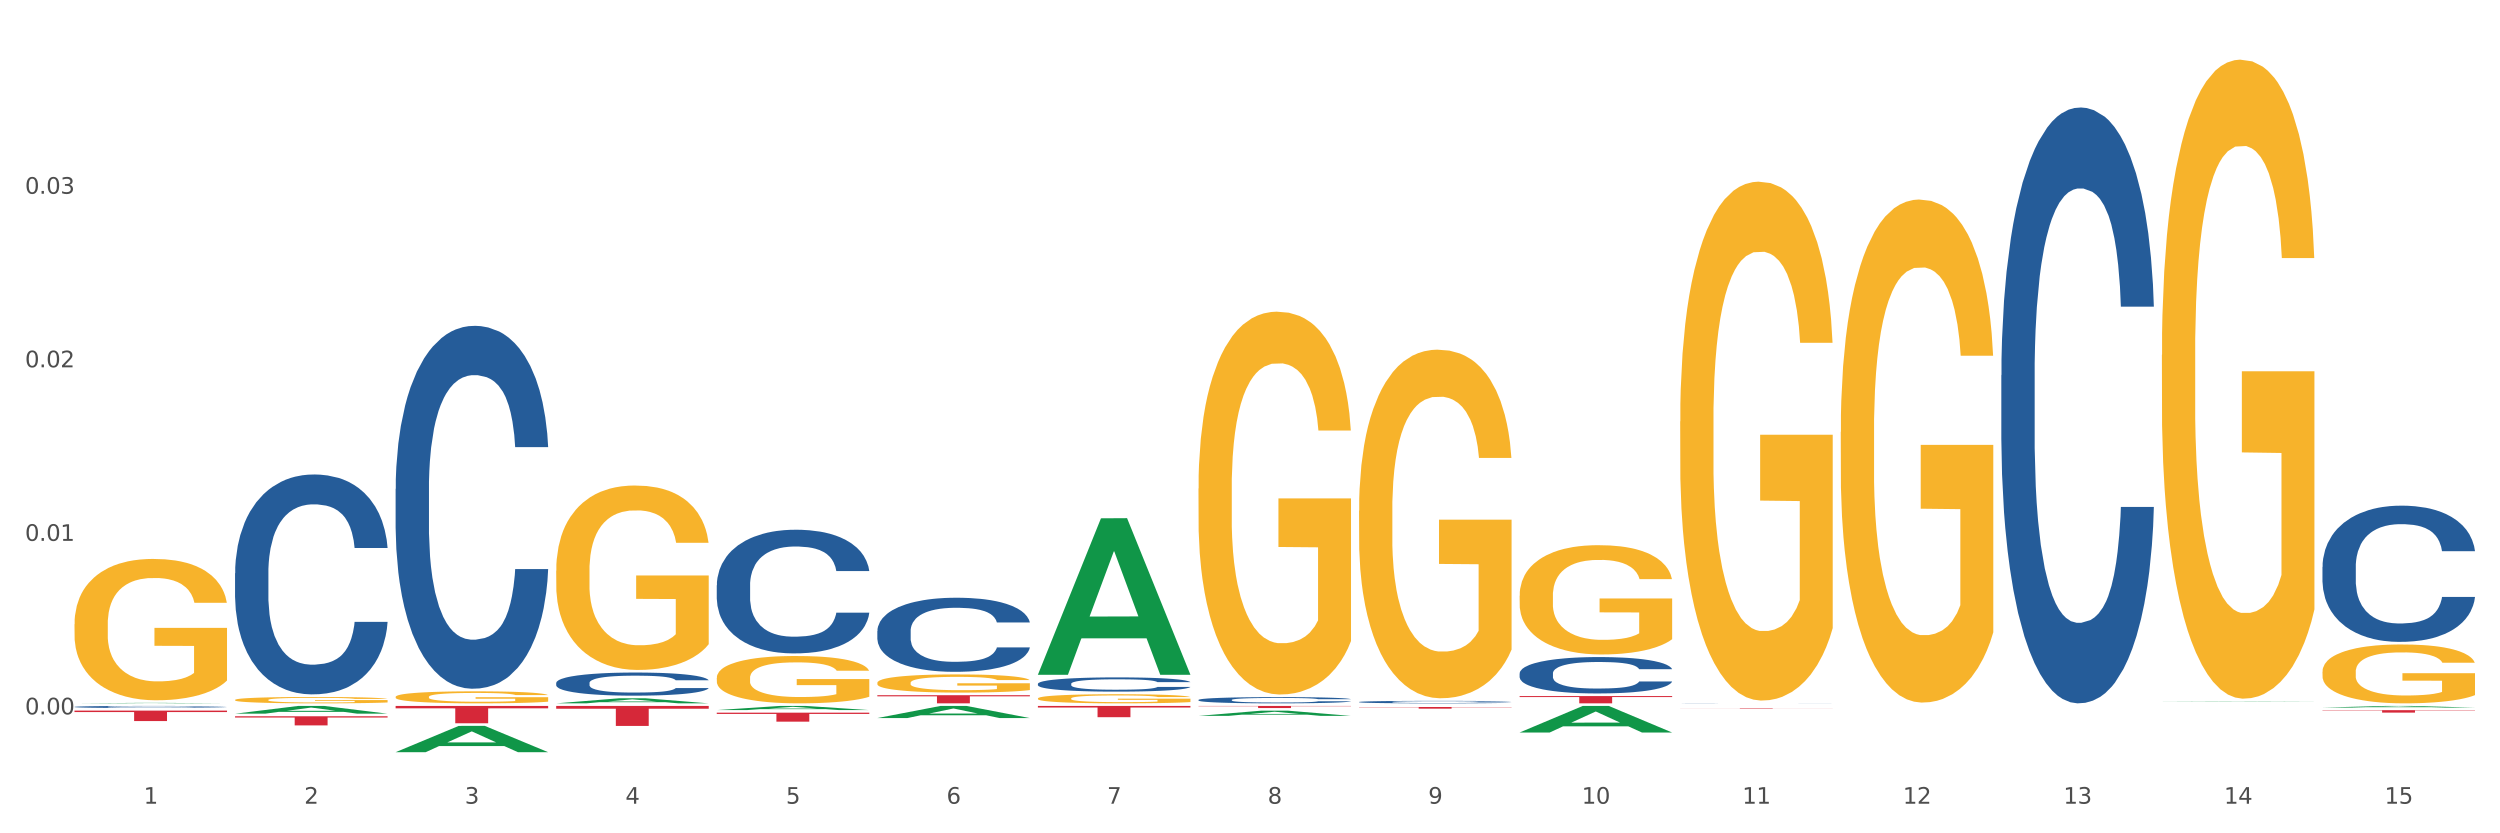 <?xml version="1.0" encoding="utf-8" standalone="no"?>
<!DOCTYPE svg PUBLIC "-//W3C//DTD SVG 1.1//EN"
  "http://www.w3.org/Graphics/SVG/1.1/DTD/svg11.dtd">
<svg xmlns:xlink="http://www.w3.org/1999/xlink" width="1080pt" height="360pt" viewBox="0 0 1080 360" xmlns="http://www.w3.org/2000/svg" version="1.1">
 <rect x="0" y="0" width="1080" height="360" fill="#333333" stroke="none"/>
 <defs>
  <style type="text/css">*{stroke-linejoin: round; stroke-linecap: butt}</style>
 </defs>
 <g id="figure_1">
  <g id="patch_1">
   <path d="M 0 360 
L 1080 360 
L 1080 0 
L 0 0 
z
" style="fill: #ffffff; stroke: #ffffff; stroke-linejoin: miter"/>
  </g>
  <g id="axes_1">
   <g id="matplotlib.axis_1">
    <g id="xtick_1">
     <g id="text_1">
      <!-- 1 -->
      <g style="fill: #4d4d4d" transform="translate(62.07 347.204) scale(0.096 -0.096)">
       <defs>
        <path id="DejaVuSans-31" d="M 794 531 
L 1825 531 
L 1825 4091 
L 703 3866 
L 703 4441 
L 1819 4666 
L 2450 4666 
L 2450 531 
L 3481 531 
L 3481 0 
L 794 0 
L 794 531 
z
" transform="scale(0.016)"/>
       </defs>
       <use xlink:href="#DejaVuSans-31"/>
      </g>
     </g>
    </g>
    <g id="xtick_2">
     <g id="text_2">
      <!-- 2 -->
      <g style="fill: #4d4d4d" transform="translate(131.436 347.204) scale(0.096 -0.096)">
       <defs>
        <path id="DejaVuSans-32" d="M 1228 531 
L 3431 531 
L 3431 0 
L 469 0 
L 469 531 
Q 828 903 1448 1529 
Q 2069 2156 2228 2338 
Q 2531 2678 2651 2914 
Q 2772 3150 2772 3378 
Q 2772 3750 2511 3984 
Q 2250 4219 1831 4219 
Q 1534 4219 1204 4116 
Q 875 4013 500 3803 
L 500 4441 
Q 881 4594 1212 4672 
Q 1544 4750 1819 4750 
Q 2544 4750 2975 4387 
Q 3406 4025 3406 3419 
Q 3406 3131 3298 2873 
Q 3191 2616 2906 2266 
Q 2828 2175 2409 1742 
Q 1991 1309 1228 531 
z
" transform="scale(0.016)"/>
       </defs>
       <use xlink:href="#DejaVuSans-32"/>
      </g>
     </g>
    </g>
    <g id="xtick_3">
     <g id="text_3">
      <!-- 3 -->
      <g style="fill: #4d4d4d" transform="translate(200.802 347.204) scale(0.096 -0.096)">
       <defs>
        <path id="DejaVuSans-33" d="M 2597 2516 
Q 3050 2419 3304 2112 
Q 3559 1806 3559 1356 
Q 3559 666 3084 287 
Q 2609 -91 1734 -91 
Q 1441 -91 1130 -33 
Q 819 25 488 141 
L 488 750 
Q 750 597 1062 519 
Q 1375 441 1716 441 
Q 2309 441 2620 675 
Q 2931 909 2931 1356 
Q 2931 1769 2642 2001 
Q 2353 2234 1838 2234 
L 1294 2234 
L 1294 2753 
L 1863 2753 
Q 2328 2753 2575 2939 
Q 2822 3125 2822 3475 
Q 2822 3834 2567 4026 
Q 2313 4219 1838 4219 
Q 1578 4219 1281 4162 
Q 984 4106 628 3988 
L 628 4550 
Q 988 4650 1302 4700 
Q 1616 4750 1894 4750 
Q 2613 4750 3031 4423 
Q 3450 4097 3450 3541 
Q 3450 3153 3228 2886 
Q 3006 2619 2597 2516 
z
" transform="scale(0.016)"/>
       </defs>
       <use xlink:href="#DejaVuSans-33"/>
      </g>
     </g>
    </g>
    <g id="xtick_4">
     <g id="text_4">
      <!-- 4 -->
      <g style="fill: #4d4d4d" transform="translate(270.169 347.204) scale(0.096 -0.096)">
       <defs>
        <path id="DejaVuSans-34" d="M 2419 4116 
L 825 1625 
L 2419 1625 
L 2419 4116 
z
M 2253 4666 
L 3047 4666 
L 3047 1625 
L 3713 1625 
L 3713 1100 
L 3047 1100 
L 3047 0 
L 2419 0 
L 2419 1100 
L 313 1100 
L 313 1709 
L 2253 4666 
z
" transform="scale(0.016)"/>
       </defs>
       <use xlink:href="#DejaVuSans-34"/>
      </g>
     </g>
    </g>
    <g id="xtick_5">
     <g id="text_5">
      <!-- 5 -->
      <g style="fill: #4d4d4d" transform="translate(339.535 347.204) scale(0.096 -0.096)">
       <defs>
        <path id="DejaVuSans-35" d="M 691 4666 
L 3169 4666 
L 3169 4134 
L 1269 4134 
L 1269 2991 
Q 1406 3038 1543 3061 
Q 1681 3084 1819 3084 
Q 2600 3084 3056 2656 
Q 3513 2228 3513 1497 
Q 3513 744 3044 326 
Q 2575 -91 1722 -91 
Q 1428 -91 1123 -41 
Q 819 9 494 109 
L 494 744 
Q 775 591 1075 516 
Q 1375 441 1709 441 
Q 2250 441 2565 725 
Q 2881 1009 2881 1497 
Q 2881 1984 2565 2268 
Q 2250 2553 1709 2553 
Q 1456 2553 1204 2497 
Q 953 2441 691 2322 
L 691 4666 
z
" transform="scale(0.016)"/>
       </defs>
       <use xlink:href="#DejaVuSans-35"/>
      </g>
     </g>
    </g>
    <g id="xtick_6">
     <g id="text_6">
      <!-- 6 -->
      <g style="fill: #4d4d4d" transform="translate(408.901 347.204) scale(0.096 -0.096)">
       <defs>
        <path id="DejaVuSans-36" d="M 2113 2584 
Q 1688 2584 1439 2293 
Q 1191 2003 1191 1497 
Q 1191 994 1439 701 
Q 1688 409 2113 409 
Q 2538 409 2786 701 
Q 3034 994 3034 1497 
Q 3034 2003 2786 2293 
Q 2538 2584 2113 2584 
z
M 3366 4563 
L 3366 3988 
Q 3128 4100 2886 4159 
Q 2644 4219 2406 4219 
Q 1781 4219 1451 3797 
Q 1122 3375 1075 2522 
Q 1259 2794 1537 2939 
Q 1816 3084 2150 3084 
Q 2853 3084 3261 2657 
Q 3669 2231 3669 1497 
Q 3669 778 3244 343 
Q 2819 -91 2113 -91 
Q 1303 -91 875 529 
Q 447 1150 447 2328 
Q 447 3434 972 4092 
Q 1497 4750 2381 4750 
Q 2619 4750 2861 4703 
Q 3103 4656 3366 4563 
z
" transform="scale(0.016)"/>
       </defs>
       <use xlink:href="#DejaVuSans-36"/>
      </g>
     </g>
    </g>
    <g id="xtick_7">
     <g id="text_7">
      <!-- 7 -->
      <g style="fill: #4d4d4d" transform="translate(478.267 347.204) scale(0.096 -0.096)">
       <defs>
        <path id="DejaVuSans-37" d="M 525 4666 
L 3525 4666 
L 3525 4397 
L 1831 0 
L 1172 0 
L 2766 4134 
L 525 4134 
L 525 4666 
z
" transform="scale(0.016)"/>
       </defs>
       <use xlink:href="#DejaVuSans-37"/>
      </g>
     </g>
    </g>
    <g id="xtick_8">
     <g id="text_8">
      <!-- 8 -->
      <g style="fill: #4d4d4d" transform="translate(547.634 347.204) scale(0.096 -0.096)">
       <defs>
        <path id="DejaVuSans-38" d="M 2034 2216 
Q 1584 2216 1326 1975 
Q 1069 1734 1069 1313 
Q 1069 891 1326 650 
Q 1584 409 2034 409 
Q 2484 409 2743 651 
Q 3003 894 3003 1313 
Q 3003 1734 2745 1975 
Q 2488 2216 2034 2216 
z
M 1403 2484 
Q 997 2584 770 2862 
Q 544 3141 544 3541 
Q 544 4100 942 4425 
Q 1341 4750 2034 4750 
Q 2731 4750 3128 4425 
Q 3525 4100 3525 3541 
Q 3525 3141 3298 2862 
Q 3072 2584 2669 2484 
Q 3125 2378 3379 2068 
Q 3634 1759 3634 1313 
Q 3634 634 3220 271 
Q 2806 -91 2034 -91 
Q 1263 -91 848 271 
Q 434 634 434 1313 
Q 434 1759 690 2068 
Q 947 2378 1403 2484 
z
M 1172 3481 
Q 1172 3119 1398 2916 
Q 1625 2713 2034 2713 
Q 2441 2713 2670 2916 
Q 2900 3119 2900 3481 
Q 2900 3844 2670 4047 
Q 2441 4250 2034 4250 
Q 1625 4250 1398 4047 
Q 1172 3844 1172 3481 
z
" transform="scale(0.016)"/>
       </defs>
       <use xlink:href="#DejaVuSans-38"/>
      </g>
     </g>
    </g>
    <g id="xtick_9">
     <g id="text_9">
      <!-- 9 -->
      <g style="fill: #4d4d4d" transform="translate(617 347.204) scale(0.096 -0.096)">
       <defs>
        <path id="DejaVuSans-39" d="M 703 97 
L 703 672 
Q 941 559 1184 500 
Q 1428 441 1663 441 
Q 2288 441 2617 861 
Q 2947 1281 2994 2138 
Q 2813 1869 2534 1725 
Q 2256 1581 1919 1581 
Q 1219 1581 811 2004 
Q 403 2428 403 3163 
Q 403 3881 828 4315 
Q 1253 4750 1959 4750 
Q 2769 4750 3195 4129 
Q 3622 3509 3622 2328 
Q 3622 1225 3098 567 
Q 2575 -91 1691 -91 
Q 1453 -91 1209 -44 
Q 966 3 703 97 
z
M 1959 2075 
Q 2384 2075 2632 2365 
Q 2881 2656 2881 3163 
Q 2881 3666 2632 3958 
Q 2384 4250 1959 4250 
Q 1534 4250 1286 3958 
Q 1038 3666 1038 3163 
Q 1038 2656 1286 2365 
Q 1534 2075 1959 2075 
z
" transform="scale(0.016)"/>
       </defs>
       <use xlink:href="#DejaVuSans-39"/>
      </g>
     </g>
    </g>
    <g id="xtick_10">
     <g id="text_10">
      <!-- 10 -->
      <g style="fill: #4d4d4d" transform="translate(683.312 347.204) scale(0.096 -0.096)">
       <defs>
        <path id="DejaVuSans-30" d="M 2034 4250 
Q 1547 4250 1301 3770 
Q 1056 3291 1056 2328 
Q 1056 1369 1301 889 
Q 1547 409 2034 409 
Q 2525 409 2770 889 
Q 3016 1369 3016 2328 
Q 3016 3291 2770 3770 
Q 2525 4250 2034 4250 
z
M 2034 4750 
Q 2819 4750 3233 4129 
Q 3647 3509 3647 2328 
Q 3647 1150 3233 529 
Q 2819 -91 2034 -91 
Q 1250 -91 836 529 
Q 422 1150 422 2328 
Q 422 3509 836 4129 
Q 1250 4750 2034 4750 
z
" transform="scale(0.016)"/>
       </defs>
       <use xlink:href="#DejaVuSans-31"/>
       <use xlink:href="#DejaVuSans-30" transform="translate(63.623 0)"/>
      </g>
     </g>
    </g>
    <g id="xtick_11">
     <g id="text_11">
      <!-- 11 -->
      <g style="fill: #4d4d4d" transform="translate(752.678 347.204) scale(0.096 -0.096)">
       <use xlink:href="#DejaVuSans-31"/>
       <use xlink:href="#DejaVuSans-31" transform="translate(63.623 0)"/>
      </g>
     </g>
    </g>
    <g id="xtick_12">
     <g id="text_12">
      <!-- 12 -->
      <g style="fill: #4d4d4d" transform="translate(822.044 347.204) scale(0.096 -0.096)">
       <use xlink:href="#DejaVuSans-31"/>
       <use xlink:href="#DejaVuSans-32" transform="translate(63.623 0)"/>
      </g>
     </g>
    </g>
    <g id="xtick_13">
     <g id="text_13">
      <!-- 13 -->
      <g style="fill: #4d4d4d" transform="translate(891.411 347.204) scale(0.096 -0.096)">
       <use xlink:href="#DejaVuSans-31"/>
       <use xlink:href="#DejaVuSans-33" transform="translate(63.623 0)"/>
      </g>
     </g>
    </g>
    <g id="xtick_14">
     <g id="text_14">
      <!-- 14 -->
      <g style="fill: #4d4d4d" transform="translate(960.777 347.204) scale(0.096 -0.096)">
       <use xlink:href="#DejaVuSans-31"/>
       <use xlink:href="#DejaVuSans-34" transform="translate(63.623 0)"/>
      </g>
     </g>
    </g>
    <g id="xtick_15">
     <g id="text_15">
      <!-- 15 -->
      <g style="fill: #4d4d4d" transform="translate(1030.143 347.204) scale(0.096 -0.096)">
       <use xlink:href="#DejaVuSans-31"/>
       <use xlink:href="#DejaVuSans-35" transform="translate(63.623 0)"/>
      </g>
     </g>
    </g>
    <g id="xtick_16"/>
    <g id="xtick_17"/>
    <g id="xtick_18"/>
    <g id="xtick_19"/>
    <g id="xtick_20"/>
    <g id="xtick_21"/>
    <g id="xtick_22"/>
    <g id="xtick_23"/>
    <g id="xtick_24"/>
    <g id="xtick_25"/>
    <g id="xtick_26"/>
    <g id="xtick_27"/>
    <g id="xtick_28"/>
    <g id="xtick_29"/>
   </g>
   <g id="matplotlib.axis_2">
    <g id="ytick_1">
     <g id="text_16">
      <!-- 0.00 -->
      <g style="fill: #4d4d4d" transform="translate(10.8 308.613) scale(0.096 -0.096)">
       <defs>
        <path id="DejaVuSans-2e" d="M 684 794 
L 1344 794 
L 1344 0 
L 684 0 
L 684 794 
z
" transform="scale(0.016)"/>
       </defs>
       <use xlink:href="#DejaVuSans-30"/>
       <use xlink:href="#DejaVuSans-2e" transform="translate(63.623 0)"/>
       <use xlink:href="#DejaVuSans-30" transform="translate(95.41 0)"/>
       <use xlink:href="#DejaVuSans-30" transform="translate(159.033 0)"/>
      </g>
     </g>
    </g>
    <g id="ytick_2">
     <g id="text_17">
      <!-- 0.01 -->
      <g style="fill: #4d4d4d" transform="translate(10.8 233.644) scale(0.096 -0.096)">
       <use xlink:href="#DejaVuSans-30"/>
       <use xlink:href="#DejaVuSans-2e" transform="translate(63.623 0)"/>
       <use xlink:href="#DejaVuSans-30" transform="translate(95.41 0)"/>
       <use xlink:href="#DejaVuSans-31" transform="translate(159.033 0)"/>
      </g>
     </g>
    </g>
    <g id="ytick_3">
     <g id="text_18">
      <!-- 0.02 -->
      <g style="fill: #4d4d4d" transform="translate(10.8 158.674) scale(0.096 -0.096)">
       <use xlink:href="#DejaVuSans-30"/>
       <use xlink:href="#DejaVuSans-2e" transform="translate(63.623 0)"/>
       <use xlink:href="#DejaVuSans-30" transform="translate(95.41 0)"/>
       <use xlink:href="#DejaVuSans-32" transform="translate(159.033 0)"/>
      </g>
     </g>
    </g>
    <g id="ytick_4">
     <g id="text_19">
      <!-- 0.03 -->
      <g style="fill: #4d4d4d" transform="translate(10.8 83.704) scale(0.096 -0.096)">
       <use xlink:href="#DejaVuSans-30"/>
       <use xlink:href="#DejaVuSans-2e" transform="translate(63.623 0)"/>
       <use xlink:href="#DejaVuSans-30" transform="translate(95.41 0)"/>
       <use xlink:href="#DejaVuSans-33" transform="translate(159.033 0)"/>
      </g>
     </g>
    </g>
    <g id="ytick_5"/>
    <g id="ytick_6"/>
    <g id="ytick_7"/>
    <g id="ytick_8"/>
   </g>
   <g id="PolyCollection_1">
    <path d="M 32.175 303.849 
L 32.243 303.849 
L 59.417 303.642 
L 70.695 303.641 
L 98.073 303.849 
L 85.029 303.849 
L 79.119 303.801 
L 51.061 303.801 
L 50.857 303.802 
L 45.151 303.849 
L 32.175 303.849 
L 32.175 303.849 
L 54.594 303.772 
L 75.586 303.772 
L 65.192 303.686 
L 65.056 303.685 
L 64.92 303.686 
L 54.526 303.772 
L 54.594 303.772 
L 32.175 303.849 
z
" clip-path="url(#p6ab7f8dbae)" style="fill: #109648"/>
    <path d="M 379.006 272.602 
L 379.084 272.573 
L 379.084 271.754 
L 379.318 270.643 
L 380.175 268.597 
L 381.265 267.047 
L 383.134 265.235 
L 384.147 264.475 
L 385.471 263.627 
L 388.198 262.253 
L 391.313 261.083 
L 393.494 260.44 
L 395.13 260.031 
L 398.791 259.3 
L 400.894 258.979 
L 403.075 258.715 
L 404.945 258.54 
L 408.06 258.335 
L 410.553 258.248 
L 413.435 258.218 
L 415.85 258.248 
L 419.043 258.365 
L 423.717 258.715 
L 425.509 258.92 
L 427.923 259.271 
L 430.416 259.739 
L 432.441 260.206 
L 434.778 260.879 
L 437.193 261.756 
L 439.529 262.867 
L 441.165 263.89 
L 442.489 264.972 
L 443.658 266.287 
L 444.515 267.72 
L 444.904 268.918 
L 430.65 268.918 
L 430.26 267.837 
L 429.481 266.667 
L 428.702 265.878 
L 427.845 265.235 
L 426.521 264.504 
L 425.353 264.036 
L 423.405 263.481 
L 421.614 263.13 
L 420.134 262.925 
L 418.342 262.75 
L 414.526 262.574 
L 411.799 262.574 
L 410.086 262.633 
L 407.982 262.779 
L 406.191 262.984 
L 404.088 263.335 
L 402.452 263.715 
L 400.816 264.212 
L 399.882 264.562 
L 398.479 265.206 
L 397.545 265.732 
L 396.298 266.638 
L 395.597 267.281 
L 394.351 268.948 
L 393.806 270.176 
L 393.572 271.023 
L 393.416 271.959 
L 393.416 276.519 
L 393.884 278.566 
L 394.273 279.443 
L 394.896 280.437 
L 396.065 281.723 
L 397.778 282.98 
L 399.57 283.887 
L 401.05 284.442 
L 402.452 284.851 
L 403.854 285.173 
L 405.568 285.465 
L 406.97 285.641 
L 409.073 285.816 
L 411.566 285.904 
L 413.513 285.904 
L 417.485 285.758 
L 419.277 285.612 
L 420.991 285.407 
L 422.86 285.085 
L 424.34 284.735 
L 425.197 284.471 
L 426.599 283.916 
L 427.69 283.331 
L 428.624 282.659 
L 429.247 282.074 
L 429.948 281.197 
L 430.494 280.203 
L 430.65 279.677 
L 444.904 279.677 
L 444.592 280.729 
L 444.047 281.753 
L 442.957 283.127 
L 442.1 283.916 
L 440.776 284.881 
L 439.374 285.699 
L 437.426 286.606 
L 435.635 287.278 
L 433.765 287.863 
L 431.74 288.389 
L 428.079 289.12 
L 426.755 289.324 
L 423.951 289.675 
L 421.77 289.88 
L 418.576 290.084 
L 415.304 290.201 
L 411.877 290.231 
L 408.839 290.172 
L 405.49 289.997 
L 403.387 289.821 
L 401.05 289.558 
L 398.324 289.149 
L 395.753 288.652 
L 393.339 288.067 
L 391.08 287.395 
L 388.976 286.635 
L 386.25 285.378 
L 384.225 284.15 
L 382.745 283.01 
L 381.732 282.045 
L 380.72 280.817 
L 380.175 279.969 
L 379.318 277.923 
L 379.006 276.022 
L 379.006 272.602 
z
" clip-path="url(#p6ab7f8dbae)" style="fill: #255c99"/>
    <path d="M 309.64 252.849 
L 309.718 252.801 
L 309.718 251.434 
L 309.951 249.58 
L 310.808 246.164 
L 311.899 243.578 
L 313.768 240.552 
L 314.781 239.283 
L 316.105 237.868 
L 318.831 235.575 
L 321.947 233.623 
L 324.128 232.549 
L 325.764 231.866 
L 329.425 230.646 
L 331.528 230.109 
L 333.709 229.67 
L 335.578 229.377 
L 338.694 229.036 
L 341.187 228.889 
L 344.069 228.841 
L 346.484 228.889 
L 349.677 229.084 
L 354.351 229.67 
L 356.142 230.012 
L 358.557 230.597 
L 361.05 231.378 
L 363.075 232.159 
L 365.412 233.281 
L 367.826 234.745 
L 370.163 236.599 
L 371.799 238.307 
L 373.123 240.113 
L 374.291 242.309 
L 375.148 244.7 
L 375.538 246.701 
L 361.283 246.701 
L 360.894 244.895 
L 360.115 242.943 
L 359.336 241.626 
L 358.479 240.552 
L 357.155 239.332 
L 355.987 238.551 
L 354.039 237.624 
L 352.248 237.039 
L 350.768 236.697 
L 348.976 236.404 
L 345.159 236.111 
L 342.433 236.111 
L 340.719 236.209 
L 338.616 236.453 
L 336.825 236.795 
L 334.722 237.38 
L 333.086 238.015 
L 331.45 238.844 
L 330.515 239.43 
L 329.113 240.503 
L 328.179 241.382 
L 326.932 242.894 
L 326.231 243.968 
L 324.985 246.75 
L 324.44 248.799 
L 324.206 250.214 
L 324.05 251.776 
L 324.05 259.388 
L 324.518 262.804 
L 324.907 264.268 
L 325.53 265.927 
L 326.699 268.075 
L 328.412 270.173 
L 330.204 271.686 
L 331.684 272.613 
L 333.086 273.296 
L 334.488 273.833 
L 336.202 274.321 
L 337.604 274.614 
L 339.707 274.906 
L 342.199 275.053 
L 344.147 275.053 
L 348.119 274.809 
L 349.911 274.565 
L 351.624 274.223 
L 353.494 273.686 
L 354.974 273.101 
L 355.831 272.662 
L 357.233 271.734 
L 358.323 270.759 
L 359.258 269.636 
L 359.881 268.66 
L 360.582 267.196 
L 361.127 265.537 
L 361.283 264.659 
L 375.538 264.659 
L 375.226 266.415 
L 374.681 268.123 
L 373.59 270.417 
L 372.734 271.734 
L 371.409 273.345 
L 370.007 274.711 
L 368.06 276.224 
L 366.268 277.346 
L 364.399 278.322 
L 362.374 279.201 
L 358.713 280.421 
L 357.389 280.762 
L 354.584 281.348 
L 352.403 281.689 
L 349.21 282.031 
L 345.938 282.226 
L 342.511 282.275 
L 339.473 282.177 
L 336.124 281.885 
L 334.021 281.592 
L 331.684 281.153 
L 328.957 280.469 
L 326.387 279.64 
L 323.972 278.664 
L 321.713 277.542 
L 319.61 276.273 
L 316.884 274.174 
L 314.859 272.125 
L 313.379 270.222 
L 312.366 268.611 
L 311.354 266.562 
L 310.808 265.147 
L 309.951 261.731 
L 309.64 258.559 
L 309.64 252.849 
z
" clip-path="url(#p6ab7f8dbae)" style="fill: #255c99"/>
    <path d="M 240.274 295.027 
L 240.352 295.018 
L 240.352 294.762 
L 240.585 294.415 
L 241.442 293.776 
L 242.533 293.293 
L 244.402 292.727 
L 245.415 292.489 
L 246.739 292.225 
L 249.465 291.796 
L 252.581 291.431 
L 254.762 291.23 
L 256.398 291.102 
L 260.059 290.874 
L 262.162 290.773 
L 264.343 290.691 
L 266.212 290.637 
L 269.328 290.573 
L 271.821 290.545 
L 274.703 290.536 
L 277.117 290.545 
L 280.311 290.582 
L 284.985 290.691 
L 286.776 290.755 
L 289.191 290.865 
L 291.683 291.011 
L 293.709 291.157 
L 296.045 291.367 
L 298.46 291.641 
L 300.797 291.987 
L 302.433 292.307 
L 303.757 292.645 
L 304.925 293.055 
L 305.782 293.503 
L 306.172 293.877 
L 291.917 293.877 
L 291.528 293.539 
L 290.749 293.174 
L 289.97 292.928 
L 289.113 292.727 
L 287.789 292.499 
L 286.62 292.353 
L 284.673 292.179 
L 282.881 292.07 
L 281.401 292.006 
L 279.61 291.951 
L 275.793 291.896 
L 273.067 291.896 
L 271.353 291.914 
L 269.25 291.96 
L 267.458 292.024 
L 265.355 292.134 
L 263.72 292.252 
L 262.084 292.407 
L 261.149 292.517 
L 259.747 292.718 
L 258.812 292.882 
L 257.566 293.165 
L 256.865 293.366 
L 255.619 293.886 
L 255.073 294.269 
L 254.84 294.534 
L 254.684 294.826 
L 254.684 296.25 
L 255.151 296.889 
L 255.541 297.163 
L 256.164 297.473 
L 257.332 297.875 
L 259.046 298.267 
L 260.838 298.55 
L 262.318 298.724 
L 263.72 298.851 
L 265.122 298.952 
L 266.835 299.043 
L 268.237 299.098 
L 270.341 299.153 
L 272.833 299.18 
L 274.78 299.18 
L 278.753 299.134 
L 280.545 299.089 
L 282.258 299.025 
L 284.128 298.924 
L 285.608 298.815 
L 286.465 298.733 
L 287.867 298.559 
L 288.957 298.377 
L 289.892 298.167 
L 290.515 297.984 
L 291.216 297.711 
L 291.761 297.4 
L 291.917 297.236 
L 306.172 297.236 
L 305.86 297.564 
L 305.315 297.884 
L 304.224 298.313 
L 303.367 298.559 
L 302.043 298.861 
L 300.641 299.116 
L 298.694 299.399 
L 296.902 299.609 
L 295.033 299.792 
L 293.008 299.956 
L 289.347 300.184 
L 288.022 300.248 
L 285.218 300.358 
L 283.037 300.421 
L 279.844 300.485 
L 276.572 300.522 
L 273.145 300.531 
L 270.107 300.513 
L 266.757 300.458 
L 264.654 300.403 
L 262.318 300.321 
L 259.591 300.193 
L 257.021 300.038 
L 254.606 299.855 
L 252.347 299.646 
L 250.244 299.408 
L 247.518 299.016 
L 245.493 298.632 
L 244.013 298.276 
L 243 297.975 
L 241.987 297.592 
L 241.442 297.327 
L 240.585 296.688 
L 240.274 296.095 
L 240.274 295.027 
z
" clip-path="url(#p6ab7f8dbae)" style="fill: #255c99"/>
    <path d="M 170.907 211.201 
L 170.985 211.058 
L 170.985 207.049 
L 171.219 201.608 
L 172.076 191.586 
L 173.166 183.997 
L 175.036 175.12 
L 176.048 171.397 
L 177.373 167.245 
L 180.099 160.516 
L 183.215 154.789 
L 185.396 151.639 
L 187.031 149.634 
L 190.692 146.055 
L 192.796 144.48 
L 194.977 143.191 
L 196.846 142.332 
L 199.962 141.33 
L 202.454 140.9 
L 205.336 140.757 
L 207.751 140.9 
L 210.945 141.473 
L 215.618 143.191 
L 217.41 144.193 
L 219.825 145.912 
L 222.317 148.202 
L 224.342 150.493 
L 226.679 153.786 
L 229.094 158.082 
L 231.431 163.523 
L 233.066 168.534 
L 234.391 173.832 
L 235.559 180.275 
L 236.416 187.29 
L 236.805 193.161 
L 222.551 193.161 
L 222.161 187.863 
L 221.382 182.136 
L 220.604 178.27 
L 219.747 175.12 
L 218.422 171.541 
L 217.254 169.25 
L 215.307 166.529 
L 213.515 164.811 
L 212.035 163.809 
L 210.244 162.95 
L 206.427 162.091 
L 203.701 162.091 
L 201.987 162.377 
L 199.884 163.093 
L 198.092 164.095 
L 195.989 165.813 
L 194.353 167.675 
L 192.718 170.109 
L 191.783 171.827 
L 190.381 174.977 
L 189.446 177.554 
L 188.2 181.993 
L 187.499 185.143 
L 186.252 193.304 
L 185.707 199.317 
L 185.474 203.47 
L 185.318 208.051 
L 185.318 230.387 
L 185.785 240.41 
L 186.175 244.705 
L 186.798 249.573 
L 187.966 255.873 
L 189.68 262.03 
L 191.471 266.469 
L 192.951 269.189 
L 194.353 271.194 
L 195.755 272.769 
L 197.469 274.2 
L 198.871 275.059 
L 200.974 275.918 
L 203.467 276.348 
L 205.414 276.348 
L 209.387 275.632 
L 211.178 274.916 
L 212.892 273.914 
L 214.761 272.339 
L 216.241 270.621 
L 217.098 269.332 
L 218.5 266.612 
L 219.591 263.748 
L 220.526 260.455 
L 221.149 257.592 
L 221.85 253.296 
L 222.395 248.428 
L 222.551 245.851 
L 236.805 245.851 
L 236.494 251.005 
L 235.949 256.017 
L 234.858 262.746 
L 234.001 266.612 
L 232.677 271.337 
L 231.275 275.346 
L 229.328 279.784 
L 227.536 283.077 
L 225.667 285.941 
L 223.641 288.518 
L 219.98 292.098 
L 218.656 293.1 
L 215.852 294.818 
L 213.671 295.82 
L 210.477 296.823 
L 207.206 297.395 
L 203.779 297.539 
L 200.741 297.252 
L 197.391 296.393 
L 195.288 295.534 
L 192.951 294.245 
L 190.225 292.241 
L 187.655 289.807 
L 185.24 286.943 
L 182.981 283.65 
L 180.878 279.928 
L 178.152 273.771 
L 176.126 267.757 
L 174.646 262.173 
L 173.634 257.448 
L 172.621 251.435 
L 172.076 247.283 
L 171.219 237.26 
L 170.907 227.953 
L 170.907 211.201 
z
" clip-path="url(#p6ab7f8dbae)" style="fill: #255c99"/>
    <path d="M 32.175 269.676 
L 32.253 269.62 
L 32.253 267.612 
L 32.408 265.883 
L 33.186 261.7 
L 34.353 258.243 
L 35.209 256.402 
L 36.065 254.896 
L 37.076 253.39 
L 38.321 251.829 
L 40.578 249.542 
L 41.978 248.371 
L 43.69 247.144 
L 46.802 245.359 
L 49.058 244.356 
L 51.392 243.519 
L 55.204 242.515 
L 57.694 242.069 
L 60.339 241.734 
L 63.529 241.511 
L 65.941 241.456 
L 71.231 241.623 
L 75.744 242.125 
L 77.922 242.515 
L 80.723 243.184 
L 82.201 243.631 
L 84.613 244.523 
L 87.103 245.694 
L 88.815 246.698 
L 91.382 248.594 
L 93.327 250.49 
L 95.116 252.833 
L 96.05 254.45 
L 96.75 255.956 
L 97.373 257.685 
L 97.995 260.418 
L 83.991 260.418 
L 83.446 258.466 
L 82.59 256.625 
L 81.346 254.84 
L 80.256 253.725 
L 78.389 252.331 
L 76.677 251.438 
L 74.888 250.769 
L 72.71 250.212 
L 70.998 249.933 
L 68.586 249.71 
L 63.84 249.765 
L 60.65 250.212 
L 58.472 250.769 
L 57.071 251.271 
L 55.827 251.829 
L 54.426 252.61 
L 52.792 253.781 
L 51.625 254.84 
L 50.458 256.179 
L 49.525 257.517 
L 48.669 259.079 
L 47.969 260.752 
L 47.424 262.481 
L 46.957 264.6 
L 46.568 268.114 
L 46.568 275.755 
L 46.724 277.483 
L 47.113 279.77 
L 47.58 281.499 
L 48.358 283.562 
L 49.058 284.957 
L 50.381 286.964 
L 51.859 288.638 
L 53.026 289.697 
L 54.193 290.59 
L 56.216 291.817 
L 58.472 292.82 
L 60.417 293.434 
L 63.062 293.992 
L 64.852 294.215 
L 66.408 294.326 
L 70.22 294.326 
L 72.943 294.159 
L 75.977 293.768 
L 78.311 293.267 
L 80.256 292.653 
L 82.435 291.649 
L 83.835 290.701 
L 83.835 279.045 
L 66.719 278.989 
L 66.719 271.237 
L 98.073 271.237 
L 98.073 293.992 
L 96.75 295.163 
L 95.272 296.222 
L 93.716 297.17 
L 91.382 298.342 
L 88.581 299.457 
L 86.091 300.238 
L 83.446 300.907 
L 80.334 301.521 
L 76.288 302.078 
L 73.799 302.301 
L 70.687 302.469 
L 67.03 302.524 
L 63.84 302.413 
L 60.728 302.134 
L 57.461 301.632 
L 54.271 300.907 
L 51.859 300.182 
L 49.447 299.29 
L 46.879 298.119 
L 44.857 297.003 
L 43.301 295.999 
L 41.589 294.717 
L 39.722 293.043 
L 38.321 291.538 
L 37.076 289.976 
L 35.754 287.968 
L 34.82 286.239 
L 33.887 284.064 
L 33.342 282.447 
L 32.72 279.937 
L 32.253 276.424 
L 32.175 269.676 
z
" clip-path="url(#p6ab7f8dbae)" style="fill: #f7b32b"/>
    <path d="M 32.175 305.368 
L 32.253 305.368 
L 32.253 305.345 
L 32.487 305.314 
L 33.343 305.256 
L 34.434 305.213 
L 36.303 305.162 
L 37.316 305.141 
L 38.64 305.117 
L 41.366 305.079 
L 44.482 305.046 
L 46.663 305.028 
L 48.299 305.017 
L 51.96 304.996 
L 54.063 304.987 
L 56.244 304.98 
L 58.114 304.975 
L 61.229 304.969 
L 63.722 304.967 
L 66.604 304.966 
L 69.019 304.967 
L 72.212 304.97 
L 76.886 304.98 
L 78.677 304.986 
L 81.092 304.995 
L 83.585 305.009 
L 85.61 305.022 
L 87.947 305.04 
L 90.361 305.065 
L 92.698 305.096 
L 94.334 305.125 
L 95.658 305.155 
L 96.827 305.192 
L 97.683 305.232 
L 98.073 305.265 
L 83.818 305.265 
L 83.429 305.235 
L 82.65 305.202 
L 81.871 305.18 
L 81.014 305.162 
L 79.69 305.142 
L 78.522 305.129 
L 76.574 305.113 
L 74.783 305.103 
L 73.303 305.098 
L 71.511 305.093 
L 67.694 305.088 
L 64.968 305.088 
L 63.255 305.09 
L 61.151 305.094 
L 59.36 305.099 
L 57.257 305.109 
L 55.621 305.12 
L 53.985 305.134 
L 53.05 305.143 
L 51.648 305.161 
L 50.714 305.176 
L 49.467 305.202 
L 48.766 305.22 
L 47.52 305.266 
L 46.975 305.3 
L 46.741 305.324 
L 46.585 305.35 
L 46.585 305.478 
L 47.053 305.535 
L 47.442 305.56 
L 48.065 305.587 
L 49.234 305.623 
L 50.947 305.659 
L 52.739 305.684 
L 54.219 305.699 
L 55.621 305.711 
L 57.023 305.72 
L 58.737 305.728 
L 60.139 305.733 
L 62.242 305.738 
L 64.734 305.74 
L 66.682 305.74 
L 70.654 305.736 
L 72.446 305.732 
L 74.16 305.726 
L 76.029 305.717 
L 77.509 305.708 
L 78.366 305.7 
L 79.768 305.685 
L 80.858 305.668 
L 81.793 305.65 
L 82.416 305.633 
L 83.117 305.609 
L 83.663 305.581 
L 83.818 305.566 
L 98.073 305.566 
L 97.761 305.596 
L 97.216 305.624 
L 96.126 305.663 
L 95.269 305.685 
L 93.945 305.712 
L 92.542 305.735 
L 90.595 305.76 
L 88.804 305.779 
L 86.934 305.795 
L 84.909 305.81 
L 81.248 305.83 
L 79.924 305.836 
L 77.12 305.846 
L 74.939 305.852 
L 71.745 305.857 
L 68.473 305.861 
L 65.046 305.861 
L 62.008 305.86 
L 58.659 305.855 
L 56.556 305.85 
L 54.219 305.843 
L 51.493 305.831 
L 48.922 305.817 
L 46.507 305.801 
L 44.248 305.782 
L 42.145 305.761 
L 39.419 305.726 
L 37.394 305.691 
L 35.914 305.659 
L 34.901 305.632 
L 33.889 305.598 
L 33.343 305.574 
L 32.487 305.517 
L 32.175 305.464 
L 32.175 305.368 
z
" clip-path="url(#p6ab7f8dbae)" style="fill: #255c99"/>
    <path d="M 32.175 306.978 
L 98.073 306.978 
L 98.073 307.607 
L 72.151 307.611 
L 72.151 311.5 
L 57.941 311.5 
L 57.941 307.611 
L 32.175 307.607 
L 32.175 306.982 
L 32.175 306.978 
z
" clip-path="url(#p6ab7f8dbae)" style="fill: #d62839"/>
    <path d="M 448.372 295.395 
L 448.45 295.39 
L 448.45 295.232 
L 448.684 295.019 
L 449.541 294.625 
L 450.631 294.327 
L 452.501 293.979 
L 453.513 293.832 
L 454.837 293.669 
L 457.564 293.405 
L 460.679 293.18 
L 462.861 293.056 
L 464.496 292.978 
L 468.157 292.837 
L 470.26 292.775 
L 472.441 292.725 
L 474.311 292.691 
L 477.427 292.652 
L 479.919 292.635 
L 482.801 292.629 
L 485.216 292.635 
L 488.41 292.657 
L 493.083 292.725 
L 494.875 292.764 
L 497.289 292.832 
L 499.782 292.922 
L 501.807 293.012 
L 504.144 293.141 
L 506.559 293.309 
L 508.896 293.523 
L 510.531 293.72 
L 511.856 293.928 
L 513.024 294.181 
L 513.881 294.456 
L 514.27 294.687 
L 500.016 294.687 
L 499.626 294.479 
L 498.847 294.254 
L 498.068 294.102 
L 497.212 293.979 
L 495.887 293.838 
L 494.719 293.748 
L 492.772 293.641 
L 490.98 293.574 
L 489.5 293.534 
L 487.709 293.501 
L 483.892 293.467 
L 481.165 293.467 
L 479.452 293.478 
L 477.349 293.506 
L 475.557 293.546 
L 473.454 293.613 
L 471.818 293.686 
L 470.183 293.782 
L 469.248 293.849 
L 467.846 293.973 
L 466.911 294.074 
L 465.665 294.248 
L 464.964 294.372 
L 463.717 294.693 
L 463.172 294.929 
L 462.938 295.092 
L 462.783 295.272 
L 462.783 296.149 
L 463.25 296.542 
L 463.639 296.711 
L 464.263 296.902 
L 465.431 297.149 
L 467.145 297.391 
L 468.936 297.566 
L 470.416 297.672 
L 471.818 297.751 
L 473.22 297.813 
L 474.934 297.869 
L 476.336 297.903 
L 478.439 297.937 
L 480.932 297.953 
L 482.879 297.953 
L 486.852 297.925 
L 488.643 297.897 
L 490.357 297.858 
L 492.226 297.796 
L 493.706 297.729 
L 494.563 297.678 
L 495.965 297.571 
L 497.056 297.459 
L 497.99 297.329 
L 498.614 297.217 
L 499.315 297.048 
L 499.86 296.857 
L 500.016 296.756 
L 514.27 296.756 
L 513.959 296.958 
L 513.413 297.155 
L 512.323 297.419 
L 511.466 297.571 
L 510.142 297.757 
L 508.74 297.914 
L 506.792 298.088 
L 505.001 298.218 
L 503.131 298.33 
L 501.106 298.431 
L 497.445 298.572 
L 496.121 298.611 
L 493.317 298.679 
L 491.136 298.718 
L 487.942 298.757 
L 484.671 298.78 
L 481.243 298.786 
L 478.206 298.774 
L 474.856 298.741 
L 472.753 298.707 
L 470.416 298.656 
L 467.69 298.578 
L 465.119 298.482 
L 462.705 298.37 
L 460.446 298.24 
L 458.343 298.094 
L 455.616 297.852 
L 453.591 297.616 
L 452.111 297.397 
L 451.099 297.211 
L 450.086 296.975 
L 449.541 296.812 
L 448.684 296.419 
L 448.372 296.053 
L 448.372 295.395 
z
" clip-path="url(#p6ab7f8dbae)" style="fill: #255c99"/>
    <path d="M 101.541 309.433 
L 167.439 309.433 
L 167.439 309.98 
L 141.517 309.984 
L 141.517 313.372 
L 127.307 313.372 
L 127.307 309.984 
L 101.541 309.98 
L 101.541 309.437 
L 101.541 309.433 
z
" clip-path="url(#p6ab7f8dbae)" style="fill: #d62839"/>
    <path d="M 240.274 304.966 
L 306.172 304.966 
L 306.172 306.166 
L 280.25 306.174 
L 280.25 313.601 
L 266.039 313.601 
L 266.039 306.174 
L 240.274 306.166 
L 240.274 304.974 
L 240.274 304.966 
z
" clip-path="url(#p6ab7f8dbae)" style="fill: #d62839"/>
    <path d="M 309.64 307.877 
L 375.538 307.877 
L 375.538 308.419 
L 349.616 308.422 
L 349.616 311.773 
L 335.406 311.773 
L 335.406 308.422 
L 309.64 308.419 
L 309.64 307.881 
L 309.64 307.877 
z
" clip-path="url(#p6ab7f8dbae)" style="fill: #d62839"/>
    <path d="M 379.006 300.322 
L 444.904 300.322 
L 444.904 300.812 
L 418.982 300.815 
L 418.982 303.849 
L 404.772 303.849 
L 404.772 300.815 
L 379.006 300.812 
L 379.006 300.325 
L 379.006 300.322 
z
" clip-path="url(#p6ab7f8dbae)" style="fill: #d62839"/>
    <path d="M 448.372 304.966 
L 514.27 304.966 
L 514.27 305.644 
L 488.348 305.648 
L 488.348 309.844 
L 474.138 309.844 
L 474.138 305.648 
L 448.372 305.644 
L 448.372 304.971 
L 448.372 304.966 
z
" clip-path="url(#p6ab7f8dbae)" style="fill: #d62839"/>
    <path d="M 517.739 304.966 
L 583.636 304.966 
L 583.636 305.093 
L 557.715 305.094 
L 557.715 305.88 
L 543.504 305.88 
L 543.504 305.094 
L 517.739 305.093 
L 517.739 304.967 
L 517.739 304.966 
z
" clip-path="url(#p6ab7f8dbae)" style="fill: #d62839"/>
    <path d="M 587.105 305.428 
L 653.003 305.428 
L 653.003 305.527 
L 627.081 305.528 
L 627.081 306.145 
L 612.871 306.145 
L 612.871 305.528 
L 587.105 305.527 
L 587.105 305.428 
L 587.105 305.428 
z
" clip-path="url(#p6ab7f8dbae)" style="fill: #d62839"/>
    <path d="M 656.471 300.69 
L 722.369 300.69 
L 722.369 301.129 
L 696.447 301.132 
L 696.447 303.849 
L 682.237 303.849 
L 682.237 301.132 
L 656.471 301.129 
L 656.471 300.693 
L 656.471 300.69 
z
" clip-path="url(#p6ab7f8dbae)" style="fill: #d62839"/>
    <path d="M 170.907 304.966 
L 236.805 304.966 
L 236.805 306.008 
L 210.883 306.015 
L 210.883 312.463 
L 196.673 312.463 
L 196.673 306.015 
L 170.907 306.008 
L 170.907 304.973 
L 170.907 304.966 
z
" clip-path="url(#p6ab7f8dbae)" style="fill: #d62839"/>
    <path d="M 725.837 306.087 
L 791.735 306.087 
L 791.735 306.115 
L 765.813 306.115 
L 765.813 306.286 
L 751.603 306.286 
L 751.603 306.115 
L 725.837 306.115 
L 725.837 306.087 
L 725.837 306.087 
z
" clip-path="url(#p6ab7f8dbae)" style="fill: #d62839"/>
    <path d="M 517.739 302.362 
L 517.816 302.36 
L 517.816 302.291 
L 518.05 302.197 
L 518.907 302.025 
L 519.997 301.894 
L 521.867 301.741 
L 522.88 301.677 
L 524.204 301.606 
L 526.93 301.49 
L 530.046 301.391 
L 532.227 301.337 
L 533.863 301.302 
L 537.523 301.241 
L 539.627 301.213 
L 541.808 301.191 
L 543.677 301.176 
L 546.793 301.159 
L 549.285 301.152 
L 552.167 301.149 
L 554.582 301.152 
L 557.776 301.162 
L 562.449 301.191 
L 564.241 301.209 
L 566.656 301.238 
L 569.148 301.278 
L 571.173 301.317 
L 573.51 301.374 
L 575.925 301.448 
L 578.262 301.541 
L 579.898 301.628 
L 581.222 301.719 
L 582.39 301.83 
L 583.247 301.951 
L 583.636 302.052 
L 569.382 302.052 
L 568.992 301.961 
L 568.214 301.862 
L 567.435 301.795 
L 566.578 301.741 
L 565.254 301.679 
L 564.085 301.64 
L 562.138 301.593 
L 560.346 301.564 
L 558.866 301.546 
L 557.075 301.532 
L 553.258 301.517 
L 550.532 301.517 
L 548.818 301.522 
L 546.715 301.534 
L 544.923 301.551 
L 542.82 301.581 
L 541.184 301.613 
L 539.549 301.655 
L 538.614 301.684 
L 537.212 301.739 
L 536.277 301.783 
L 535.031 301.859 
L 534.33 301.914 
L 533.084 302.054 
L 532.538 302.158 
L 532.305 302.229 
L 532.149 302.308 
L 532.149 302.693 
L 532.616 302.865 
L 533.006 302.939 
L 533.629 303.023 
L 534.797 303.132 
L 536.511 303.238 
L 538.302 303.314 
L 539.782 303.361 
L 541.184 303.396 
L 542.587 303.423 
L 544.3 303.447 
L 545.702 303.462 
L 547.805 303.477 
L 550.298 303.484 
L 552.245 303.484 
L 556.218 303.472 
L 558.009 303.46 
L 559.723 303.442 
L 561.593 303.415 
L 563.073 303.386 
L 563.929 303.363 
L 565.331 303.317 
L 566.422 303.267 
L 567.357 303.211 
L 567.98 303.161 
L 568.681 303.087 
L 569.226 303.004 
L 569.382 302.959 
L 583.636 302.959 
L 583.325 303.048 
L 582.78 303.134 
L 581.689 303.25 
L 580.832 303.317 
L 579.508 303.398 
L 578.106 303.467 
L 576.159 303.543 
L 574.367 303.6 
L 572.498 303.65 
L 570.472 303.694 
L 566.811 303.756 
L 565.487 303.773 
L 562.683 303.802 
L 560.502 303.82 
L 557.308 303.837 
L 554.037 303.847 
L 550.61 303.849 
L 547.572 303.844 
L 544.222 303.83 
L 542.119 303.815 
L 539.782 303.793 
L 537.056 303.758 
L 534.486 303.716 
L 532.071 303.667 
L 529.812 303.61 
L 527.709 303.546 
L 524.983 303.44 
L 522.957 303.336 
L 521.477 303.24 
L 520.465 303.159 
L 519.452 303.055 
L 518.907 302.984 
L 518.05 302.811 
L 517.739 302.651 
L 517.739 302.362 
z
" clip-path="url(#p6ab7f8dbae)" style="fill: #255c99"/>
    <path d="M 656.471 290.915 
L 656.549 290.9 
L 656.549 290.498 
L 656.783 289.953 
L 657.639 288.948 
L 658.73 288.187 
L 660.599 287.296 
L 661.612 286.923 
L 662.936 286.507 
L 665.662 285.832 
L 668.778 285.258 
L 670.959 284.942 
L 672.595 284.741 
L 676.256 284.382 
L 678.359 284.224 
L 680.54 284.095 
L 682.41 284.008 
L 685.525 283.908 
L 688.018 283.865 
L 690.9 283.85 
L 693.315 283.865 
L 696.508 283.922 
L 701.182 284.095 
L 702.973 284.195 
L 705.388 284.367 
L 707.881 284.597 
L 709.906 284.827 
L 712.243 285.157 
L 714.657 285.588 
L 716.994 286.133 
L 718.63 286.636 
L 719.954 287.167 
L 721.123 287.813 
L 721.979 288.517 
L 722.369 289.106 
L 708.114 289.106 
L 707.725 288.574 
L 706.946 288 
L 706.167 287.612 
L 705.31 287.296 
L 703.986 286.937 
L 702.818 286.708 
L 700.87 286.435 
L 699.079 286.263 
L 697.599 286.162 
L 695.807 286.076 
L 691.99 285.99 
L 689.264 285.99 
L 687.55 286.019 
L 685.447 286.09 
L 683.656 286.191 
L 681.553 286.363 
L 679.917 286.55 
L 678.281 286.794 
L 677.346 286.966 
L 675.944 287.282 
L 675.01 287.541 
L 673.763 287.986 
L 673.062 288.302 
L 671.816 289.12 
L 671.271 289.723 
L 671.037 290.139 
L 670.881 290.599 
L 670.881 292.839 
L 671.349 293.844 
L 671.738 294.275 
L 672.361 294.763 
L 673.53 295.394 
L 675.243 296.012 
L 677.035 296.457 
L 678.515 296.73 
L 679.917 296.931 
L 681.319 297.089 
L 683.033 297.232 
L 684.435 297.318 
L 686.538 297.405 
L 689.03 297.448 
L 690.978 297.448 
L 694.95 297.376 
L 696.742 297.304 
L 698.456 297.204 
L 700.325 297.046 
L 701.805 296.873 
L 702.662 296.744 
L 704.064 296.471 
L 705.154 296.184 
L 706.089 295.854 
L 706.712 295.567 
L 707.413 295.136 
L 707.959 294.648 
L 708.114 294.389 
L 722.369 294.389 
L 722.057 294.906 
L 721.512 295.409 
L 720.422 296.084 
L 719.565 296.471 
L 718.241 296.945 
L 716.838 297.347 
L 714.891 297.792 
L 713.1 298.123 
L 711.23 298.41 
L 709.205 298.668 
L 705.544 299.027 
L 704.22 299.128 
L 701.416 299.3 
L 699.235 299.4 
L 696.041 299.501 
L 692.769 299.558 
L 689.342 299.573 
L 686.304 299.544 
L 682.955 299.458 
L 680.852 299.372 
L 678.515 299.242 
L 675.789 299.041 
L 673.218 298.797 
L 670.803 298.51 
L 668.544 298.18 
L 666.441 297.807 
L 663.715 297.189 
L 661.69 296.586 
L 660.21 296.026 
L 659.197 295.552 
L 658.185 294.949 
L 657.639 294.533 
L 656.783 293.528 
L 656.471 292.595 
L 656.471 290.915 
z
" clip-path="url(#p6ab7f8dbae)" style="fill: #255c99"/>
    <path d="M 101.541 302.365 
L 101.619 302.363 
L 101.619 302.272 
L 101.775 302.194 
L 102.553 302.005 
L 103.72 301.849 
L 104.575 301.766 
L 105.431 301.698 
L 106.443 301.63 
L 107.688 301.559 
L 109.944 301.456 
L 111.344 301.403 
L 113.056 301.347 
L 116.168 301.267 
L 118.424 301.221 
L 120.758 301.184 
L 124.57 301.138 
L 127.06 301.118 
L 129.705 301.103 
L 132.895 301.093 
L 135.307 301.09 
L 140.598 301.098 
L 145.11 301.121 
L 147.289 301.138 
L 150.089 301.169 
L 151.568 301.189 
L 153.979 301.229 
L 156.469 301.282 
L 158.181 301.327 
L 160.748 301.413 
L 162.693 301.499 
L 164.483 301.604 
L 165.416 301.677 
L 166.117 301.746 
L 166.739 301.824 
L 167.361 301.947 
L 153.357 301.947 
L 152.812 301.859 
L 151.957 301.776 
L 150.712 301.695 
L 149.623 301.645 
L 147.755 301.582 
L 146.044 301.541 
L 144.254 301.511 
L 142.076 301.486 
L 140.364 301.473 
L 137.952 301.463 
L 133.206 301.466 
L 130.017 301.486 
L 127.838 301.511 
L 126.438 301.534 
L 125.193 301.559 
L 123.792 301.594 
L 122.159 301.647 
L 120.992 301.695 
L 119.825 301.756 
L 118.891 301.816 
L 118.035 301.887 
L 117.335 301.962 
L 116.79 302.04 
L 116.324 302.136 
L 115.935 302.295 
L 115.935 302.64 
L 116.09 302.718 
L 116.479 302.821 
L 116.946 302.899 
L 117.724 302.993 
L 118.424 303.056 
L 119.747 303.146 
L 121.225 303.222 
L 122.392 303.27 
L 123.559 303.31 
L 125.582 303.365 
L 127.838 303.411 
L 129.783 303.439 
L 132.428 303.464 
L 134.218 303.474 
L 135.774 303.479 
L 139.586 303.479 
L 142.309 303.471 
L 145.343 303.454 
L 147.678 303.431 
L 149.623 303.403 
L 151.801 303.358 
L 153.201 303.315 
L 153.201 302.789 
L 136.085 302.786 
L 136.085 302.436 
L 167.439 302.436 
L 167.439 303.464 
L 166.117 303.517 
L 164.638 303.565 
L 163.082 303.607 
L 160.748 303.66 
L 157.947 303.711 
L 155.458 303.746 
L 152.812 303.776 
L 149.7 303.804 
L 145.655 303.829 
L 143.165 303.839 
L 140.053 303.847 
L 136.396 303.849 
L 133.206 303.844 
L 130.094 303.832 
L 126.827 303.809 
L 123.637 303.776 
L 121.225 303.743 
L 118.813 303.703 
L 116.246 303.65 
L 114.223 303.6 
L 112.667 303.554 
L 110.955 303.497 
L 109.088 303.421 
L 107.688 303.353 
L 106.443 303.282 
L 105.12 303.192 
L 104.186 303.114 
L 103.253 303.015 
L 102.708 302.942 
L 102.086 302.829 
L 101.619 302.67 
L 101.541 302.365 
z
" clip-path="url(#p6ab7f8dbae)" style="fill: #f7b32b"/>
    <path d="M 170.907 301.055 
L 170.985 301.051 
L 170.985 300.88 
L 171.141 300.733 
L 171.919 300.377 
L 173.086 300.083 
L 173.942 299.927 
L 174.798 299.799 
L 175.809 299.67 
L 177.054 299.538 
L 179.31 299.343 
L 180.71 299.244 
L 182.422 299.139 
L 185.534 298.987 
L 187.79 298.902 
L 190.124 298.831 
L 193.937 298.746 
L 196.426 298.708 
L 199.072 298.679 
L 202.261 298.66 
L 204.673 298.655 
L 209.964 298.67 
L 214.476 298.712 
L 216.655 298.746 
L 219.456 298.802 
L 220.934 298.84 
L 223.346 298.916 
L 225.835 299.016 
L 227.547 299.101 
L 230.114 299.263 
L 232.059 299.424 
L 233.849 299.623 
L 234.783 299.761 
L 235.483 299.889 
L 236.105 300.036 
L 236.728 300.268 
L 222.723 300.268 
L 222.179 300.102 
L 221.323 299.946 
L 220.078 299.794 
L 218.989 299.699 
L 217.122 299.58 
L 215.41 299.504 
L 213.62 299.448 
L 211.442 299.4 
L 209.73 299.376 
L 207.319 299.357 
L 202.573 299.362 
L 199.383 299.4 
L 197.204 299.448 
L 195.804 299.49 
L 194.559 299.538 
L 193.159 299.604 
L 191.525 299.704 
L 190.358 299.794 
L 189.191 299.908 
L 188.257 300.021 
L 187.401 300.154 
L 186.701 300.297 
L 186.157 300.444 
L 185.69 300.624 
L 185.301 300.923 
L 185.301 301.572 
L 185.456 301.72 
L 185.845 301.914 
L 186.312 302.061 
L 187.09 302.237 
L 187.79 302.355 
L 189.113 302.526 
L 190.591 302.668 
L 191.758 302.758 
L 192.925 302.834 
L 194.948 302.939 
L 197.204 303.024 
L 199.149 303.076 
L 201.795 303.124 
L 203.584 303.142 
L 205.14 303.152 
L 208.952 303.152 
L 211.675 303.138 
L 214.71 303.105 
L 217.044 303.062 
L 218.989 303.01 
L 221.167 302.924 
L 222.568 302.844 
L 222.568 301.852 
L 205.451 301.848 
L 205.451 301.188 
L 236.805 301.188 
L 236.805 303.124 
L 235.483 303.223 
L 234.004 303.313 
L 232.448 303.394 
L 230.114 303.493 
L 227.314 303.588 
L 224.824 303.655 
L 222.179 303.712 
L 219.067 303.764 
L 215.021 303.811 
L 212.531 303.83 
L 209.419 303.844 
L 205.763 303.849 
L 202.573 303.84 
L 199.461 303.816 
L 196.193 303.773 
L 193.003 303.712 
L 190.591 303.65 
L 188.179 303.574 
L 185.612 303.475 
L 183.589 303.38 
L 182.033 303.294 
L 180.321 303.185 
L 178.454 303.043 
L 177.054 302.915 
L 175.809 302.782 
L 174.486 302.611 
L 173.553 302.464 
L 172.619 302.279 
L 172.074 302.142 
L 171.452 301.928 
L 170.985 301.629 
L 170.907 301.055 
z
" clip-path="url(#p6ab7f8dbae)" style="fill: #f7b32b"/>
    <path d="M 240.274 246.56 
L 240.351 246.487 
L 240.351 243.868 
L 240.507 241.612 
L 241.285 236.155 
L 242.452 231.643 
L 243.308 229.242 
L 244.164 227.277 
L 245.175 225.312 
L 246.42 223.275 
L 248.676 220.292 
L 250.077 218.763 
L 251.788 217.163 
L 254.9 214.834 
L 257.157 213.524 
L 259.491 212.433 
L 263.303 211.123 
L 265.793 210.541 
L 268.438 210.104 
L 271.628 209.813 
L 274.04 209.74 
L 279.33 209.959 
L 283.843 210.614 
L 286.021 211.123 
L 288.822 211.996 
L 290.3 212.578 
L 292.712 213.743 
L 295.202 215.271 
L 296.913 216.581 
L 299.481 219.055 
L 301.426 221.529 
L 303.215 224.585 
L 304.149 226.695 
L 304.849 228.66 
L 305.471 230.915 
L 306.094 234.481 
L 292.089 234.481 
L 291.545 231.934 
L 290.689 229.533 
L 289.444 227.204 
L 288.355 225.749 
L 286.488 223.93 
L 284.776 222.766 
L 282.987 221.892 
L 280.808 221.165 
L 279.097 220.801 
L 276.685 220.51 
L 271.939 220.583 
L 268.749 221.165 
L 266.571 221.892 
L 265.17 222.547 
L 263.925 223.275 
L 262.525 224.294 
L 260.891 225.822 
L 259.724 227.204 
L 258.557 228.951 
L 257.623 230.697 
L 256.768 232.735 
L 256.067 234.918 
L 255.523 237.173 
L 255.056 239.938 
L 254.667 244.523 
L 254.667 254.492 
L 254.823 256.747 
L 255.212 259.731 
L 255.678 261.987 
L 256.456 264.679 
L 257.157 266.498 
L 258.479 269.118 
L 259.957 271.301 
L 261.124 272.683 
L 262.291 273.847 
L 264.314 275.448 
L 266.571 276.758 
L 268.516 277.558 
L 271.161 278.286 
L 272.95 278.577 
L 274.506 278.723 
L 278.319 278.723 
L 281.042 278.504 
L 284.076 277.995 
L 286.41 277.34 
L 288.355 276.54 
L 290.533 275.23 
L 291.934 273.993 
L 291.934 258.785 
L 274.818 258.712 
L 274.818 248.598 
L 306.172 248.598 
L 306.172 278.286 
L 304.849 279.814 
L 303.371 281.197 
L 301.815 282.434 
L 299.481 283.962 
L 296.68 285.417 
L 294.19 286.436 
L 291.545 287.309 
L 288.433 288.11 
L 284.387 288.837 
L 281.897 289.128 
L 278.785 289.347 
L 275.129 289.419 
L 271.939 289.274 
L 268.827 288.91 
L 265.559 288.255 
L 262.369 287.309 
L 259.957 286.363 
L 257.546 285.199 
L 254.978 283.671 
L 252.955 282.216 
L 251.399 280.906 
L 249.688 279.232 
L 247.82 277.049 
L 246.42 275.084 
L 245.175 273.047 
L 243.853 270.427 
L 242.919 268.172 
L 241.985 265.334 
L 241.441 263.224 
L 240.818 259.949 
L 240.351 255.365 
L 240.274 246.56 
z
" clip-path="url(#p6ab7f8dbae)" style="fill: #f7b32b"/>
    <path d="M 309.64 292.845 
L 309.718 292.827 
L 309.718 292.154 
L 309.873 291.575 
L 310.651 290.174 
L 311.818 289.015 
L 312.674 288.399 
L 313.53 287.894 
L 314.541 287.39 
L 315.786 286.867 
L 318.042 286.101 
L 319.443 285.708 
L 321.155 285.297 
L 324.267 284.7 
L 326.523 284.363 
L 328.857 284.083 
L 332.669 283.747 
L 335.159 283.597 
L 337.804 283.485 
L 340.994 283.41 
L 343.406 283.392 
L 348.696 283.448 
L 353.209 283.616 
L 355.387 283.747 
L 358.188 283.971 
L 359.666 284.12 
L 362.078 284.419 
L 364.568 284.812 
L 366.279 285.148 
L 368.847 285.783 
L 370.792 286.418 
L 372.581 287.203 
L 373.515 287.745 
L 374.215 288.249 
L 374.838 288.828 
L 375.46 289.744 
L 361.456 289.744 
L 360.911 289.09 
L 360.055 288.473 
L 358.81 287.876 
L 357.721 287.502 
L 355.854 287.035 
L 354.142 286.736 
L 352.353 286.512 
L 350.174 286.325 
L 348.463 286.232 
L 346.051 286.157 
L 341.305 286.176 
L 338.115 286.325 
L 335.937 286.512 
L 334.536 286.68 
L 333.292 286.867 
L 331.891 287.128 
L 330.257 287.521 
L 329.09 287.876 
L 327.923 288.324 
L 326.99 288.772 
L 326.134 289.295 
L 325.434 289.856 
L 324.889 290.435 
L 324.422 291.145 
L 324.033 292.322 
L 324.033 294.882 
L 324.189 295.461 
L 324.578 296.227 
L 325.045 296.806 
L 325.823 297.497 
L 326.523 297.964 
L 327.845 298.637 
L 329.324 299.197 
L 330.491 299.552 
L 331.658 299.851 
L 333.681 300.262 
L 335.937 300.598 
L 337.882 300.804 
L 340.527 300.991 
L 342.317 301.066 
L 343.873 301.103 
L 347.685 301.103 
L 350.408 301.047 
L 353.442 300.916 
L 355.776 300.748 
L 357.721 300.542 
L 359.9 300.206 
L 361.3 299.889 
L 361.3 295.984 
L 344.184 295.965 
L 344.184 293.368 
L 375.538 293.368 
L 375.538 300.991 
L 374.215 301.383 
L 372.737 301.738 
L 371.181 302.056 
L 368.847 302.448 
L 366.046 302.822 
L 363.556 303.083 
L 360.911 303.307 
L 357.799 303.513 
L 353.753 303.7 
L 351.264 303.774 
L 348.152 303.831 
L 344.495 303.849 
L 341.305 303.812 
L 338.193 303.718 
L 334.925 303.55 
L 331.736 303.307 
L 329.324 303.065 
L 326.912 302.766 
L 324.344 302.373 
L 322.322 302 
L 320.766 301.663 
L 319.054 301.234 
L 317.187 300.673 
L 315.786 300.169 
L 314.541 299.646 
L 313.219 298.973 
L 312.285 298.394 
L 311.352 297.665 
L 310.807 297.123 
L 310.184 296.283 
L 309.718 295.106 
L 309.64 292.845 
z
" clip-path="url(#p6ab7f8dbae)" style="fill: #f7b32b"/>
    <path d="M 379.006 294.978 
L 379.084 294.971 
L 379.084 294.713 
L 379.24 294.49 
L 380.018 293.952 
L 381.185 293.507 
L 382.04 293.271 
L 382.896 293.077 
L 383.908 292.883 
L 385.152 292.682 
L 387.409 292.388 
L 388.809 292.237 
L 390.521 292.079 
L 393.633 291.85 
L 395.889 291.721 
L 398.223 291.613 
L 402.035 291.484 
L 404.525 291.426 
L 407.17 291.383 
L 410.36 291.355 
L 412.772 291.347 
L 418.062 291.369 
L 422.575 291.434 
L 424.753 291.484 
L 427.554 291.57 
L 429.032 291.627 
L 431.444 291.742 
L 433.934 291.893 
L 435.646 292.022 
L 438.213 292.266 
L 440.158 292.51 
L 441.948 292.811 
L 442.881 293.019 
L 443.581 293.213 
L 444.204 293.436 
L 444.826 293.787 
L 430.822 293.787 
L 430.277 293.536 
L 429.422 293.299 
L 428.177 293.07 
L 427.087 292.926 
L 425.22 292.747 
L 423.509 292.632 
L 421.719 292.546 
L 419.541 292.474 
L 417.829 292.438 
L 415.417 292.409 
L 410.671 292.417 
L 407.481 292.474 
L 405.303 292.546 
L 403.903 292.61 
L 402.658 292.682 
L 401.257 292.783 
L 399.624 292.933 
L 398.456 293.07 
L 397.289 293.242 
L 396.356 293.414 
L 395.5 293.615 
L 394.8 293.83 
L 394.255 294.053 
L 393.788 294.325 
L 393.399 294.777 
L 393.399 295.76 
L 393.555 295.983 
L 393.944 296.277 
L 394.411 296.5 
L 395.189 296.765 
L 395.889 296.944 
L 397.212 297.203 
L 398.69 297.418 
L 399.857 297.554 
L 401.024 297.669 
L 403.047 297.827 
L 405.303 297.956 
L 407.248 298.035 
L 409.893 298.107 
L 411.683 298.136 
L 413.239 298.15 
L 417.051 298.15 
L 419.774 298.128 
L 422.808 298.078 
L 425.142 298.014 
L 427.087 297.935 
L 429.266 297.806 
L 430.666 297.684 
L 430.666 296.184 
L 413.55 296.177 
L 413.55 295.179 
L 444.904 295.179 
L 444.904 298.107 
L 443.581 298.258 
L 442.103 298.394 
L 440.547 298.516 
L 438.213 298.667 
L 435.412 298.81 
L 432.923 298.911 
L 430.277 298.997 
L 427.165 299.076 
L 423.12 299.147 
L 420.63 299.176 
L 417.518 299.198 
L 413.861 299.205 
L 410.671 299.19 
L 407.559 299.155 
L 404.292 299.09 
L 401.102 298.997 
L 398.69 298.903 
L 396.278 298.789 
L 393.711 298.638 
L 391.688 298.494 
L 390.132 298.365 
L 388.42 298.2 
L 386.553 297.985 
L 385.152 297.791 
L 383.908 297.59 
L 382.585 297.332 
L 381.651 297.109 
L 380.718 296.83 
L 380.173 296.622 
L 379.551 296.299 
L 379.084 295.847 
L 379.006 294.978 
z
" clip-path="url(#p6ab7f8dbae)" style="fill: #f7b32b"/>
    <path d="M 448.372 301.726 
L 448.45 301.723 
L 448.45 301.593 
L 448.606 301.481 
L 449.384 301.211 
L 450.551 300.987 
L 451.407 300.868 
L 452.262 300.771 
L 453.274 300.674 
L 454.519 300.573 
L 456.775 300.425 
L 458.175 300.349 
L 459.887 300.27 
L 462.999 300.155 
L 465.255 300.09 
L 467.589 300.036 
L 471.402 299.971 
L 473.891 299.942 
L 476.536 299.92 
L 479.726 299.906 
L 482.138 299.902 
L 487.429 299.913 
L 491.941 299.946 
L 494.12 299.971 
L 496.92 300.014 
L 498.399 300.043 
L 500.811 300.101 
L 503.3 300.176 
L 505.012 300.241 
L 507.579 300.364 
L 509.524 300.486 
L 511.314 300.638 
L 512.247 300.742 
L 512.948 300.84 
L 513.57 300.951 
L 514.192 301.128 
L 500.188 301.128 
L 499.644 301.002 
L 498.788 300.883 
L 497.543 300.767 
L 496.454 300.695 
L 494.586 300.605 
L 492.875 300.548 
L 491.085 300.504 
L 488.907 300.468 
L 487.195 300.45 
L 484.783 300.436 
L 480.038 300.439 
L 476.848 300.468 
L 474.669 300.504 
L 473.269 300.537 
L 472.024 300.573 
L 470.624 300.623 
L 468.99 300.699 
L 467.823 300.767 
L 466.656 300.854 
L 465.722 300.94 
L 464.866 301.041 
L 464.166 301.15 
L 463.621 301.261 
L 463.155 301.398 
L 462.766 301.625 
L 462.766 302.119 
L 462.921 302.231 
L 463.31 302.379 
L 463.777 302.49 
L 464.555 302.624 
L 465.255 302.714 
L 466.578 302.844 
L 468.056 302.952 
L 469.223 303.02 
L 470.39 303.078 
L 472.413 303.157 
L 474.669 303.222 
L 476.614 303.262 
L 479.26 303.298 
L 481.049 303.312 
L 482.605 303.319 
L 486.417 303.319 
L 489.14 303.309 
L 492.175 303.283 
L 494.509 303.251 
L 496.454 303.211 
L 498.632 303.146 
L 500.033 303.085 
L 500.033 302.332 
L 482.916 302.328 
L 482.916 301.827 
L 514.27 301.827 
L 514.27 303.298 
L 512.948 303.373 
L 511.469 303.442 
L 509.913 303.503 
L 507.579 303.579 
L 504.778 303.651 
L 502.289 303.701 
L 499.644 303.745 
L 496.531 303.784 
L 492.486 303.82 
L 489.996 303.835 
L 486.884 303.846 
L 483.227 303.849 
L 480.038 303.842 
L 476.925 303.824 
L 473.658 303.792 
L 470.468 303.745 
L 468.056 303.698 
L 465.644 303.64 
L 463.077 303.564 
L 461.054 303.492 
L 459.498 303.428 
L 457.786 303.345 
L 455.919 303.236 
L 454.519 303.139 
L 453.274 303.038 
L 451.951 302.908 
L 451.018 302.797 
L 450.084 302.656 
L 449.539 302.552 
L 448.917 302.389 
L 448.45 302.162 
L 448.372 301.726 
z
" clip-path="url(#p6ab7f8dbae)" style="fill: #f7b32b"/>
    <path d="M 517.739 211.067 
L 517.816 210.916 
L 517.816 205.478 
L 517.972 200.796 
L 518.75 189.467 
L 519.917 180.102 
L 520.773 175.118 
L 521.629 171.04 
L 522.64 166.961 
L 523.885 162.732 
L 526.141 156.539 
L 527.542 153.367 
L 529.253 150.044 
L 532.365 145.211 
L 534.621 142.492 
L 536.956 140.226 
L 540.768 137.507 
L 543.257 136.299 
L 545.903 135.393 
L 549.093 134.789 
L 551.504 134.638 
L 556.795 135.091 
L 561.307 136.45 
L 563.486 137.507 
L 566.287 139.32 
L 567.765 140.528 
L 570.177 142.945 
L 572.666 146.117 
L 574.378 148.836 
L 576.946 153.971 
L 578.891 159.107 
L 580.68 165.451 
L 581.614 169.831 
L 582.314 173.909 
L 582.936 178.592 
L 583.559 185.993 
L 569.554 185.993 
L 569.01 180.706 
L 568.154 175.722 
L 566.909 170.888 
L 565.82 167.868 
L 563.953 164.091 
L 562.241 161.675 
L 560.452 159.862 
L 558.273 158.352 
L 556.562 157.596 
L 554.15 156.992 
L 549.404 157.143 
L 546.214 158.352 
L 544.035 159.862 
L 542.635 161.222 
L 541.39 162.732 
L 539.99 164.847 
L 538.356 168.019 
L 537.189 170.888 
L 536.022 174.514 
L 535.088 178.139 
L 534.232 182.368 
L 533.532 186.899 
L 532.988 191.582 
L 532.521 197.321 
L 532.132 206.837 
L 532.132 227.531 
L 532.287 232.213 
L 532.676 238.406 
L 533.143 243.088 
L 533.921 248.677 
L 534.621 252.453 
L 535.944 257.891 
L 537.422 262.422 
L 538.589 265.292 
L 539.756 267.709 
L 541.779 271.032 
L 544.035 273.751 
L 545.981 275.412 
L 548.626 276.923 
L 550.415 277.527 
L 551.971 277.829 
L 555.784 277.829 
L 558.507 277.376 
L 561.541 276.318 
L 563.875 274.959 
L 565.82 273.297 
L 567.998 270.579 
L 569.399 268.011 
L 569.399 236.442 
L 552.282 236.291 
L 552.282 215.296 
L 583.636 215.296 
L 583.636 276.923 
L 582.314 280.095 
L 580.836 282.964 
L 579.28 285.532 
L 576.946 288.704 
L 574.145 291.725 
L 571.655 293.84 
L 569.01 295.652 
L 565.898 297.314 
L 561.852 298.824 
L 559.362 299.428 
L 556.25 299.881 
L 552.594 300.033 
L 549.404 299.73 
L 546.292 298.975 
L 543.024 297.616 
L 539.834 295.652 
L 537.422 293.689 
L 535.01 291.272 
L 532.443 288.1 
L 530.42 285.079 
L 528.864 282.36 
L 527.153 278.886 
L 525.285 274.355 
L 523.885 270.277 
L 522.64 266.047 
L 521.317 260.61 
L 520.384 255.927 
L 519.45 250.036 
L 518.906 245.656 
L 518.283 238.859 
L 517.816 229.343 
L 517.739 211.067 
z
" clip-path="url(#p6ab7f8dbae)" style="fill: #f7b32b"/>
    <path d="M 587.105 303.256 
L 587.183 303.255 
L 587.183 303.227 
L 587.416 303.19 
L 588.273 303.121 
L 589.364 303.069 
L 591.233 303.008 
L 592.246 302.982 
L 593.57 302.954 
L 596.296 302.908 
L 599.412 302.868 
L 601.593 302.847 
L 603.229 302.833 
L 606.89 302.808 
L 608.993 302.797 
L 611.174 302.788 
L 613.043 302.783 
L 616.159 302.776 
L 618.652 302.773 
L 621.534 302.772 
L 623.948 302.773 
L 627.142 302.777 
L 631.816 302.788 
L 633.607 302.795 
L 636.022 302.807 
L 638.514 302.823 
L 640.54 302.839 
L 642.877 302.861 
L 645.291 302.891 
L 647.628 302.928 
L 649.264 302.963 
L 650.588 302.999 
L 651.756 303.043 
L 652.613 303.092 
L 653.003 303.132 
L 638.748 303.132 
L 638.359 303.095 
L 637.58 303.056 
L 636.801 303.03 
L 635.944 303.008 
L 634.62 302.983 
L 633.451 302.968 
L 631.504 302.949 
L 629.713 302.937 
L 628.233 302.93 
L 626.441 302.924 
L 622.624 302.918 
L 619.898 302.918 
L 618.184 302.92 
L 616.081 302.925 
L 614.29 302.932 
L 612.186 302.944 
L 610.551 302.957 
L 608.915 302.973 
L 607.98 302.985 
L 606.578 303.007 
L 605.643 303.025 
L 604.397 303.055 
L 603.696 303.077 
L 602.45 303.133 
L 601.905 303.174 
L 601.671 303.203 
L 601.515 303.234 
L 601.515 303.388 
L 601.982 303.457 
L 602.372 303.486 
L 602.995 303.52 
L 604.163 303.563 
L 605.877 303.605 
L 607.669 303.636 
L 609.149 303.654 
L 610.551 303.668 
L 611.953 303.679 
L 613.666 303.689 
L 615.069 303.695 
L 617.172 303.701 
L 619.664 303.704 
L 621.612 303.704 
L 625.584 303.699 
L 627.376 303.694 
L 629.089 303.687 
L 630.959 303.676 
L 632.439 303.664 
L 633.296 303.655 
L 634.698 303.637 
L 635.788 303.617 
L 636.723 303.594 
L 637.346 303.575 
L 638.047 303.545 
L 638.592 303.512 
L 638.748 303.494 
L 653.003 303.494 
L 652.691 303.529 
L 652.146 303.564 
L 651.055 303.61 
L 650.199 303.637 
L 648.874 303.669 
L 647.472 303.697 
L 645.525 303.727 
L 643.733 303.75 
L 641.864 303.77 
L 639.839 303.787 
L 636.178 303.812 
L 634.853 303.819 
L 632.049 303.831 
L 629.868 303.837 
L 626.675 303.844 
L 623.403 303.848 
L 619.976 303.849 
L 616.938 303.847 
L 613.589 303.841 
L 611.485 303.835 
L 609.149 303.827 
L 606.422 303.813 
L 603.852 303.796 
L 601.437 303.776 
L 599.178 303.754 
L 597.075 303.728 
L 594.349 303.686 
L 592.324 303.645 
L 590.844 303.606 
L 589.831 303.574 
L 588.818 303.532 
L 588.273 303.504 
L 587.416 303.435 
L 587.105 303.371 
L 587.105 303.256 
z
" clip-path="url(#p6ab7f8dbae)" style="fill: #255c99"/>
    <path d="M 587.105 220.646 
L 587.183 220.508 
L 587.183 215.557 
L 587.338 211.293 
L 588.116 200.978 
L 589.283 192.451 
L 590.139 187.912 
L 590.995 184.198 
L 592.006 180.485 
L 593.251 176.634 
L 595.507 170.995 
L 596.908 168.107 
L 598.619 165.081 
L 601.731 160.68 
L 603.988 158.204 
L 606.322 156.141 
L 610.134 153.665 
L 612.624 152.565 
L 615.269 151.74 
L 618.459 151.19 
L 620.871 151.052 
L 626.161 151.465 
L 630.674 152.703 
L 632.852 153.665 
L 635.653 155.316 
L 637.131 156.416 
L 639.543 158.617 
L 642.033 161.505 
L 643.744 163.981 
L 646.312 168.657 
L 648.257 173.333 
L 650.046 179.11 
L 650.98 183.098 
L 651.68 186.812 
L 652.302 191.075 
L 652.925 197.815 
L 638.921 197.815 
L 638.376 193.001 
L 637.52 188.462 
L 636.275 184.061 
L 635.186 181.31 
L 633.319 177.872 
L 631.607 175.671 
L 629.818 174.021 
L 627.639 172.645 
L 625.928 171.958 
L 623.516 171.408 
L 618.77 171.545 
L 615.58 172.645 
L 613.402 174.021 
L 612.001 175.259 
L 610.756 176.634 
L 609.356 178.559 
L 607.722 181.448 
L 606.555 184.061 
L 605.388 187.362 
L 604.455 190.663 
L 603.599 194.514 
L 602.898 198.64 
L 602.354 202.903 
L 601.887 208.13 
L 601.498 216.795 
L 601.498 235.637 
L 601.654 239.901 
L 602.043 245.54 
L 602.509 249.804 
L 603.287 254.892 
L 603.988 258.331 
L 605.31 263.282 
L 606.789 267.408 
L 607.956 270.021 
L 609.123 272.222 
L 611.145 275.248 
L 613.402 277.724 
L 615.347 279.236 
L 617.992 280.612 
L 619.781 281.162 
L 621.337 281.437 
L 625.15 281.437 
L 627.873 281.024 
L 630.907 280.062 
L 633.241 278.824 
L 635.186 277.311 
L 637.365 274.835 
L 638.765 272.497 
L 638.765 243.752 
L 621.649 243.614 
L 621.649 224.497 
L 653.003 224.497 
L 653.003 280.612 
L 651.68 283.5 
L 650.202 286.113 
L 648.646 288.451 
L 646.312 291.34 
L 643.511 294.09 
L 641.021 296.016 
L 638.376 297.666 
L 635.264 299.179 
L 631.218 300.555 
L 628.729 301.105 
L 625.617 301.517 
L 621.96 301.655 
L 618.77 301.38 
L 615.658 300.692 
L 612.39 299.454 
L 609.2 297.666 
L 606.789 295.878 
L 604.377 293.678 
L 601.809 290.79 
L 599.786 288.039 
L 598.23 285.563 
L 596.519 282.4 
L 594.652 278.274 
L 593.251 274.56 
L 592.006 270.709 
L 590.684 265.758 
L 589.75 261.494 
L 588.816 256.13 
L 588.272 252.142 
L 587.649 245.953 
L 587.183 237.288 
L 587.105 220.646 
z
" clip-path="url(#p6ab7f8dbae)" style="fill: #f7b32b"/>
    <path d="M 725.837 182.068 
L 725.915 181.863 
L 725.915 174.493 
L 726.071 168.146 
L 726.849 152.792 
L 728.016 140.099 
L 728.871 133.343 
L 729.727 127.815 
L 730.739 122.288 
L 731.984 116.555 
L 734.24 108.162 
L 735.64 103.862 
L 737.352 99.358 
L 740.464 92.807 
L 742.72 89.122 
L 745.054 86.051 
L 748.866 82.366 
L 751.356 80.728 
L 754.001 79.5 
L 757.191 78.681 
L 759.603 78.476 
L 764.894 79.091 
L 769.406 80.933 
L 771.585 82.366 
L 774.385 84.823 
L 775.864 86.461 
L 778.275 89.736 
L 780.765 94.036 
L 782.477 97.721 
L 785.044 104.681 
L 786.989 111.642 
L 788.779 120.24 
L 789.712 126.177 
L 790.412 131.705 
L 791.035 138.052 
L 791.657 148.083 
L 777.653 148.083 
L 777.108 140.918 
L 776.253 134.162 
L 775.008 127.611 
L 773.919 123.516 
L 772.051 118.398 
L 770.34 115.122 
L 768.55 112.666 
L 766.372 110.618 
L 764.66 109.595 
L 762.248 108.776 
L 757.502 108.981 
L 754.313 110.618 
L 752.134 112.666 
L 750.734 114.508 
L 749.489 116.555 
L 748.088 119.422 
L 746.455 123.721 
L 745.288 127.611 
L 744.121 132.524 
L 743.187 137.437 
L 742.331 143.17 
L 741.631 149.311 
L 741.086 155.658 
L 740.62 163.437 
L 740.23 176.335 
L 740.23 204.383 
L 740.386 210.729 
L 740.775 219.123 
L 741.242 225.469 
L 742.02 233.044 
L 742.72 238.162 
L 744.043 245.532 
L 745.521 251.674 
L 746.688 255.564 
L 747.855 258.84 
L 749.878 263.344 
L 752.134 267.029 
L 754.079 269.281 
L 756.724 271.328 
L 758.514 272.147 
L 760.07 272.556 
L 763.882 272.556 
L 766.605 271.942 
L 769.639 270.509 
L 771.974 268.666 
L 773.919 266.414 
L 776.097 262.729 
L 777.497 259.249 
L 777.497 216.461 
L 760.381 216.257 
L 760.381 187.8 
L 791.735 187.8 
L 791.735 271.328 
L 790.412 275.627 
L 788.934 279.517 
L 787.378 282.997 
L 785.044 287.296 
L 782.243 291.391 
L 779.754 294.257 
L 777.108 296.714 
L 773.996 298.966 
L 769.951 301.013 
L 767.461 301.832 
L 764.349 302.446 
L 760.692 302.651 
L 757.502 302.241 
L 754.39 301.218 
L 751.123 299.375 
L 747.933 296.714 
L 745.521 294.052 
L 743.109 290.777 
L 740.542 286.478 
L 738.519 282.383 
L 736.963 278.698 
L 735.251 273.989 
L 733.384 267.848 
L 731.984 262.32 
L 730.739 256.588 
L 729.416 249.217 
L 728.482 242.871 
L 727.549 234.887 
L 727.004 228.95 
L 726.382 219.737 
L 725.915 206.839 
L 725.837 182.068 
z
" clip-path="url(#p6ab7f8dbae)" style="fill: #f7b32b"/>
    <path d="M 795.203 186.614 
L 795.281 186.416 
L 795.281 179.271 
L 795.437 173.118 
L 796.215 158.232 
L 797.382 145.927 
L 798.238 139.377 
L 799.094 134.018 
L 800.105 128.66 
L 801.35 123.102 
L 803.606 114.965 
L 805.006 110.797 
L 806.718 106.43 
L 809.83 100.079 
L 812.086 96.507 
L 814.42 93.53 
L 818.233 89.957 
L 820.722 88.369 
L 823.368 87.178 
L 826.557 86.384 
L 828.969 86.186 
L 834.26 86.781 
L 838.772 88.568 
L 840.951 89.957 
L 843.752 92.339 
L 845.23 93.926 
L 847.642 97.102 
L 850.131 101.27 
L 851.843 104.843 
L 854.41 111.591 
L 856.355 118.339 
L 858.145 126.675 
L 859.078 132.431 
L 859.779 137.789 
L 860.401 143.942 
L 861.024 153.667 
L 847.019 153.667 
L 846.475 146.721 
L 845.619 140.171 
L 844.374 133.82 
L 843.285 129.85 
L 841.418 124.889 
L 839.706 121.713 
L 837.916 119.331 
L 835.738 117.347 
L 834.026 116.354 
L 831.615 115.56 
L 826.869 115.759 
L 823.679 117.347 
L 821.5 119.331 
L 820.1 121.118 
L 818.855 123.102 
L 817.455 125.881 
L 815.821 130.049 
L 814.654 133.82 
L 813.487 138.583 
L 812.553 143.347 
L 811.697 148.904 
L 810.997 154.858 
L 810.453 161.011 
L 809.986 168.553 
L 809.597 181.057 
L 809.597 208.248 
L 809.752 214.401 
L 810.141 222.538 
L 810.608 228.691 
L 811.386 236.035 
L 812.086 240.997 
L 813.409 248.142 
L 814.887 254.096 
L 816.054 257.867 
L 817.221 261.043 
L 819.244 265.409 
L 821.5 268.982 
L 823.445 271.165 
L 826.091 273.149 
L 827.88 273.943 
L 829.436 274.34 
L 833.248 274.34 
L 835.971 273.745 
L 839.006 272.356 
L 841.34 270.569 
L 843.285 268.386 
L 845.463 264.814 
L 846.864 261.439 
L 846.864 219.958 
L 829.747 219.76 
L 829.747 192.172 
L 861.101 192.172 
L 861.101 273.149 
L 859.779 277.317 
L 858.3 281.089 
L 856.744 284.463 
L 854.41 288.631 
L 851.61 292.6 
L 849.12 295.379 
L 846.475 297.76 
L 843.363 299.944 
L 839.317 301.928 
L 836.827 302.722 
L 833.715 303.318 
L 830.059 303.516 
L 826.869 303.119 
L 823.757 302.127 
L 820.489 300.341 
L 817.299 297.76 
L 814.887 295.18 
L 812.475 292.005 
L 809.908 287.837 
L 807.885 283.867 
L 806.329 280.295 
L 804.617 275.73 
L 802.75 269.775 
L 801.35 264.417 
L 800.105 258.859 
L 798.782 251.714 
L 797.849 245.561 
L 796.915 237.821 
L 796.37 232.065 
L 795.748 223.134 
L 795.281 210.63 
L 795.203 186.614 
z
" clip-path="url(#p6ab7f8dbae)" style="fill: #f7b32b"/>
    <path d="M 933.936 153.333 
L 934.014 153.081 
L 934.014 144.005 
L 934.169 136.189 
L 934.947 117.28 
L 936.114 101.648 
L 936.97 93.328 
L 937.826 86.521 
L 938.837 79.714 
L 940.082 72.654 
L 942.338 62.317 
L 943.739 57.023 
L 945.45 51.476 
L 948.563 43.408 
L 950.819 38.87 
L 953.153 35.088 
L 956.965 30.55 
L 959.455 28.533 
L 962.1 27.02 
L 965.29 26.012 
L 967.702 25.759 
L 972.992 26.516 
L 977.505 28.785 
L 979.683 30.55 
L 982.484 33.575 
L 983.962 35.592 
L 986.374 39.626 
L 988.864 44.921 
L 990.575 49.459 
L 993.143 58.031 
L 995.088 66.603 
L 996.877 77.192 
L 997.811 84.504 
L 998.511 91.311 
L 999.134 99.127 
L 999.756 111.481 
L 985.752 111.481 
L 985.207 102.657 
L 984.351 94.337 
L 983.106 86.269 
L 982.017 81.226 
L 980.15 74.923 
L 978.438 70.889 
L 976.649 67.864 
L 974.47 65.343 
L 972.759 64.082 
L 970.347 63.074 
L 965.601 63.326 
L 962.411 65.343 
L 960.233 67.864 
L 958.832 70.133 
L 957.588 72.654 
L 956.187 76.184 
L 954.553 81.478 
L 953.386 86.269 
L 952.219 92.32 
L 951.286 98.371 
L 950.43 105.43 
L 949.73 112.994 
L 949.185 120.809 
L 948.718 130.39 
L 948.329 146.274 
L 948.329 180.814 
L 948.485 188.63 
L 948.874 198.967 
L 949.341 206.783 
L 950.119 216.111 
L 950.819 222.415 
L 952.141 231.491 
L 953.62 239.055 
L 954.787 243.845 
L 955.954 247.879 
L 957.977 253.426 
L 960.233 257.964 
L 962.178 260.737 
L 964.823 263.258 
L 966.613 264.267 
L 968.169 264.771 
L 971.981 264.771 
L 974.704 264.015 
L 977.738 262.25 
L 980.072 259.981 
L 982.017 257.207 
L 984.196 252.669 
L 985.596 248.383 
L 985.596 195.69 
L 968.48 195.437 
L 968.48 160.393 
L 999.834 160.393 
L 999.834 263.258 
L 998.511 268.553 
L 997.033 273.343 
L 995.477 277.629 
L 993.143 282.924 
L 990.342 287.966 
L 987.852 291.496 
L 985.207 294.521 
L 982.095 297.295 
L 978.049 299.816 
L 975.56 300.824 
L 972.448 301.581 
L 968.791 301.833 
L 965.601 301.329 
L 962.489 300.068 
L 959.221 297.799 
L 956.032 294.521 
L 953.62 291.244 
L 951.208 287.21 
L 948.64 281.915 
L 946.618 276.873 
L 945.061 272.335 
L 943.35 266.536 
L 941.483 258.972 
L 940.082 252.165 
L 938.837 245.105 
L 937.515 236.029 
L 936.581 228.213 
L 935.648 218.381 
L 935.103 211.069 
L 934.48 199.724 
L 934.014 183.84 
L 933.936 153.333 
z
" clip-path="url(#p6ab7f8dbae)" style="fill: #f7b32b"/>
    <path d="M 1003.302 290.165 
L 1003.38 290.142 
L 1003.38 289.305 
L 1003.535 288.585 
L 1004.314 286.843 
L 1005.481 285.402 
L 1006.336 284.636 
L 1007.192 284.008 
L 1008.204 283.381 
L 1009.448 282.731 
L 1011.705 281.778 
L 1013.105 281.29 
L 1014.817 280.779 
L 1017.929 280.036 
L 1020.185 279.617 
L 1022.519 279.269 
L 1026.331 278.851 
L 1028.821 278.665 
L 1031.466 278.525 
L 1034.656 278.432 
L 1037.068 278.409 
L 1042.358 278.479 
L 1046.871 278.688 
L 1049.049 278.851 
L 1051.85 279.129 
L 1053.328 279.315 
L 1055.74 279.687 
L 1058.23 280.175 
L 1059.942 280.593 
L 1062.509 281.383 
L 1064.454 282.173 
L 1066.244 283.149 
L 1067.177 283.822 
L 1067.877 284.45 
L 1068.5 285.17 
L 1069.122 286.308 
L 1055.118 286.308 
L 1054.573 285.495 
L 1053.717 284.729 
L 1052.473 283.985 
L 1051.383 283.52 
L 1049.516 282.94 
L 1047.805 282.568 
L 1046.015 282.289 
L 1043.837 282.057 
L 1042.125 281.941 
L 1039.713 281.848 
L 1034.967 281.871 
L 1031.777 282.057 
L 1029.599 282.289 
L 1028.199 282.498 
L 1026.954 282.731 
L 1025.553 283.056 
L 1023.919 283.544 
L 1022.752 283.985 
L 1021.585 284.543 
L 1020.652 285.1 
L 1019.796 285.751 
L 1019.096 286.448 
L 1018.551 287.168 
L 1018.084 288.051 
L 1017.695 289.515 
L 1017.695 292.697 
L 1017.851 293.418 
L 1018.24 294.37 
L 1018.707 295.09 
L 1019.485 295.95 
L 1020.185 296.531 
L 1021.508 297.367 
L 1022.986 298.064 
L 1024.153 298.506 
L 1025.32 298.877 
L 1027.343 299.389 
L 1029.599 299.807 
L 1031.544 300.062 
L 1034.189 300.295 
L 1035.979 300.388 
L 1037.535 300.434 
L 1041.347 300.434 
L 1044.07 300.364 
L 1047.104 300.202 
L 1049.438 299.993 
L 1051.383 299.737 
L 1053.562 299.319 
L 1054.962 298.924 
L 1054.962 294.068 
L 1037.846 294.045 
L 1037.846 290.816 
L 1069.2 290.816 
L 1069.2 300.295 
L 1067.877 300.782 
L 1066.399 301.224 
L 1064.843 301.619 
L 1062.509 302.107 
L 1059.708 302.571 
L 1057.219 302.897 
L 1054.573 303.175 
L 1051.461 303.431 
L 1047.416 303.663 
L 1044.926 303.756 
L 1041.814 303.826 
L 1038.157 303.849 
L 1034.967 303.803 
L 1031.855 303.687 
L 1028.588 303.478 
L 1025.398 303.175 
L 1022.986 302.873 
L 1020.574 302.502 
L 1018.007 302.014 
L 1015.984 301.549 
L 1014.428 301.131 
L 1012.716 300.597 
L 1010.849 299.9 
L 1009.448 299.272 
L 1008.204 298.622 
L 1006.881 297.785 
L 1005.947 297.065 
L 1005.014 296.159 
L 1004.469 295.485 
L 1003.847 294.44 
L 1003.38 292.976 
L 1003.302 290.165 
z
" clip-path="url(#p6ab7f8dbae)" style="fill: #f7b32b"/>
    <path d="M 1003.302 244.883 
L 1003.38 244.829 
L 1003.38 243.324 
L 1003.614 241.281 
L 1004.47 237.519 
L 1005.561 234.67 
L 1007.43 231.338 
L 1008.443 229.941 
L 1009.767 228.382 
L 1012.494 225.856 
L 1015.609 223.706 
L 1017.79 222.524 
L 1019.426 221.771 
L 1023.087 220.427 
L 1025.19 219.836 
L 1027.371 219.352 
L 1029.241 219.03 
L 1032.356 218.654 
L 1034.849 218.492 
L 1037.731 218.439 
L 1040.146 218.492 
L 1043.339 218.707 
L 1048.013 219.352 
L 1049.805 219.729 
L 1052.219 220.374 
L 1054.712 221.234 
L 1056.737 222.094 
L 1059.074 223.33 
L 1061.489 224.942 
L 1063.825 226.985 
L 1065.461 228.866 
L 1066.785 230.854 
L 1067.954 233.273 
L 1068.811 235.907 
L 1069.2 238.11 
L 1054.945 238.11 
L 1054.556 236.122 
L 1053.777 233.972 
L 1052.998 232.521 
L 1052.141 231.338 
L 1050.817 229.994 
L 1049.649 229.134 
L 1047.701 228.113 
L 1045.91 227.468 
L 1044.43 227.092 
L 1042.638 226.77 
L 1038.822 226.447 
L 1036.095 226.447 
L 1034.382 226.555 
L 1032.278 226.823 
L 1030.487 227.2 
L 1028.384 227.845 
L 1026.748 228.543 
L 1025.112 229.457 
L 1024.178 230.102 
L 1022.775 231.284 
L 1021.841 232.252 
L 1020.594 233.918 
L 1019.893 235.1 
L 1018.647 238.164 
L 1018.102 240.421 
L 1017.868 241.98 
L 1017.712 243.7 
L 1017.712 252.085 
L 1018.18 255.847 
L 1018.569 257.46 
L 1019.192 259.287 
L 1020.361 261.652 
L 1022.074 263.963 
L 1023.866 265.629 
L 1025.346 266.65 
L 1026.748 267.403 
L 1028.15 267.994 
L 1029.864 268.532 
L 1031.266 268.854 
L 1033.369 269.177 
L 1035.862 269.338 
L 1037.809 269.338 
L 1041.781 269.069 
L 1043.573 268.8 
L 1045.287 268.424 
L 1047.156 267.833 
L 1048.636 267.188 
L 1049.493 266.704 
L 1050.895 265.683 
L 1051.986 264.608 
L 1052.92 263.372 
L 1053.543 262.297 
L 1054.244 260.684 
L 1054.79 258.857 
L 1054.945 257.889 
L 1069.2 257.889 
L 1068.888 259.824 
L 1068.343 261.706 
L 1067.253 264.232 
L 1066.396 265.683 
L 1065.072 267.457 
L 1063.67 268.962 
L 1061.722 270.628 
L 1059.931 271.864 
L 1058.061 272.939 
L 1056.036 273.906 
L 1052.375 275.25 
L 1051.051 275.626 
L 1048.247 276.271 
L 1046.066 276.647 
L 1042.872 277.024 
L 1039.6 277.239 
L 1036.173 277.292 
L 1033.135 277.185 
L 1029.786 276.862 
L 1027.683 276.54 
L 1025.346 276.056 
L 1022.62 275.304 
L 1020.049 274.39 
L 1017.634 273.315 
L 1015.376 272.079 
L 1013.272 270.681 
L 1010.546 268.37 
L 1008.521 266.113 
L 1007.041 264.017 
L 1006.028 262.243 
L 1005.016 259.986 
L 1004.47 258.427 
L 1003.614 254.665 
L 1003.302 251.171 
L 1003.302 244.883 
z
" clip-path="url(#p6ab7f8dbae)" style="fill: #255c99"/>
    <path d="M 864.57 162.094 
L 864.648 161.859 
L 864.648 155.277 
L 864.881 146.344 
L 865.738 129.888 
L 866.829 117.428 
L 868.698 102.853 
L 869.711 96.741 
L 871.035 89.924 
L 873.761 78.875 
L 876.877 69.472 
L 879.058 64.3 
L 880.694 61.009 
L 884.355 55.132 
L 886.458 52.546 
L 888.639 50.43 
L 890.508 49.019 
L 893.624 47.374 
L 896.117 46.669 
L 898.999 46.433 
L 901.413 46.669 
L 904.607 47.609 
L 909.281 50.43 
L 911.072 52.075 
L 913.487 54.896 
L 915.979 58.658 
L 918.005 62.419 
L 920.341 67.826 
L 922.756 74.878 
L 925.093 83.812 
L 926.729 92.04 
L 928.053 100.738 
L 929.221 111.316 
L 930.078 122.835 
L 930.468 132.474 
L 916.213 132.474 
L 915.824 123.776 
L 915.045 114.372 
L 914.266 108.025 
L 913.409 102.853 
L 912.085 96.976 
L 910.916 93.215 
L 908.969 88.748 
L 907.177 85.927 
L 905.697 84.282 
L 903.906 82.871 
L 900.089 81.461 
L 897.363 81.461 
L 895.649 81.931 
L 893.546 83.106 
L 891.754 84.752 
L 889.651 87.573 
L 888.016 90.629 
L 886.38 94.625 
L 885.445 97.446 
L 884.043 102.618 
L 883.108 106.85 
L 881.862 114.137 
L 881.161 119.309 
L 879.915 132.709 
L 879.369 142.582 
L 879.136 149.4 
L 878.98 156.922 
L 878.98 193.595 
L 879.447 210.051 
L 879.837 217.104 
L 880.46 225.096 
L 881.628 235.44 
L 883.342 245.549 
L 885.134 252.836 
L 886.614 257.303 
L 888.016 260.594 
L 889.418 263.18 
L 891.131 265.531 
L 892.533 266.941 
L 894.637 268.352 
L 897.129 269.057 
L 899.076 269.057 
L 903.049 267.882 
L 904.841 266.706 
L 906.554 265.061 
L 908.424 262.475 
L 909.904 259.654 
L 910.76 257.538 
L 912.163 253.071 
L 913.253 248.37 
L 914.188 242.963 
L 914.811 238.261 
L 915.512 231.209 
L 916.057 223.216 
L 916.213 218.984 
L 930.468 218.984 
L 930.156 227.447 
L 929.611 235.675 
L 928.52 246.724 
L 927.663 253.071 
L 926.339 260.829 
L 924.937 267.411 
L 922.99 274.699 
L 921.198 280.106 
L 919.329 284.808 
L 917.304 289.039 
L 913.643 294.916 
L 912.318 296.562 
L 909.514 299.383 
L 907.333 301.028 
L 904.14 302.674 
L 900.868 303.614 
L 897.441 303.849 
L 894.403 303.379 
L 891.053 301.969 
L 888.95 300.558 
L 886.614 298.442 
L 883.887 295.151 
L 881.317 291.155 
L 878.902 286.453 
L 876.643 281.046 
L 874.54 274.934 
L 871.814 264.825 
L 869.789 254.952 
L 868.309 245.784 
L 867.296 238.026 
L 866.283 228.153 
L 865.738 221.335 
L 864.881 204.879 
L 864.57 189.599 
L 864.57 162.094 
z
" clip-path="url(#p6ab7f8dbae)" style="fill: #255c99"/>
    <path d="M 725.837 303.804 
L 725.915 303.804 
L 725.915 303.802 
L 726.149 303.799 
L 727.006 303.794 
L 728.096 303.79 
L 729.966 303.786 
L 730.978 303.784 
L 732.302 303.781 
L 735.029 303.778 
L 738.144 303.775 
L 740.325 303.773 
L 741.961 303.772 
L 745.622 303.77 
L 747.725 303.77 
L 749.906 303.769 
L 751.776 303.769 
L 754.891 303.768 
L 757.384 303.768 
L 760.266 303.768 
L 762.681 303.768 
L 765.874 303.768 
L 770.548 303.769 
L 772.34 303.769 
L 774.754 303.77 
L 777.247 303.772 
L 779.272 303.773 
L 781.609 303.774 
L 784.024 303.777 
L 786.36 303.78 
L 787.996 303.782 
L 789.32 303.785 
L 790.489 303.788 
L 791.346 303.792 
L 791.735 303.795 
L 777.481 303.795 
L 777.091 303.792 
L 776.312 303.789 
L 775.533 303.787 
L 774.676 303.786 
L 773.352 303.784 
L 772.184 303.783 
L 770.237 303.781 
L 768.445 303.78 
L 766.965 303.78 
L 765.173 303.779 
L 761.357 303.779 
L 758.63 303.779 
L 756.917 303.779 
L 754.814 303.779 
L 753.022 303.78 
L 750.919 303.781 
L 749.283 303.782 
L 747.647 303.783 
L 746.713 303.784 
L 745.311 303.785 
L 744.376 303.787 
L 743.13 303.789 
L 742.429 303.791 
L 741.182 303.795 
L 740.637 303.798 
L 740.403 303.8 
L 740.248 303.803 
L 740.248 303.814 
L 740.715 303.82 
L 741.104 303.822 
L 741.727 303.824 
L 742.896 303.828 
L 744.61 303.831 
L 746.401 303.833 
L 747.881 303.834 
L 749.283 303.836 
L 750.685 303.836 
L 752.399 303.837 
L 753.801 303.838 
L 755.904 303.838 
L 758.397 303.838 
L 760.344 303.838 
L 764.317 303.838 
L 766.108 303.837 
L 767.822 303.837 
L 769.691 303.836 
L 771.171 303.835 
L 772.028 303.835 
L 773.43 303.833 
L 774.521 303.832 
L 775.455 303.83 
L 776.079 303.828 
L 776.78 303.826 
L 777.325 303.824 
L 777.481 303.822 
L 791.735 303.822 
L 791.424 303.825 
L 790.878 303.828 
L 789.788 303.831 
L 788.931 303.833 
L 787.607 303.836 
L 786.205 303.838 
L 784.257 303.84 
L 782.466 303.842 
L 780.596 303.843 
L 778.571 303.845 
L 774.91 303.846 
L 773.586 303.847 
L 770.782 303.848 
L 768.601 303.848 
L 765.407 303.849 
L 762.136 303.849 
L 758.708 303.849 
L 755.67 303.849 
L 752.321 303.849 
L 750.218 303.848 
L 747.881 303.848 
L 745.155 303.846 
L 742.584 303.845 
L 740.17 303.844 
L 737.911 303.842 
L 735.808 303.84 
L 733.081 303.837 
L 731.056 303.834 
L 729.576 303.831 
L 728.563 303.828 
L 727.551 303.825 
L 727.006 303.823 
L 726.149 303.818 
L 725.837 303.813 
L 725.837 303.804 
z
" clip-path="url(#p6ab7f8dbae)" style="fill: #255c99"/>
    <path d="M 656.471 257.335 
L 656.549 257.292 
L 656.549 255.74 
L 656.704 254.403 
L 657.482 251.169 
L 658.649 248.495 
L 659.505 247.072 
L 660.361 245.908 
L 661.372 244.744 
L 662.617 243.537 
L 664.874 241.769 
L 666.274 240.863 
L 667.986 239.914 
L 671.098 238.534 
L 673.354 237.758 
L 675.688 237.111 
L 679.5 236.335 
L 681.99 235.99 
L 684.635 235.732 
L 687.825 235.559 
L 690.237 235.516 
L 695.527 235.645 
L 700.04 236.033 
L 702.218 236.335 
L 705.019 236.853 
L 706.497 237.198 
L 708.909 237.888 
L 711.399 238.793 
L 713.111 239.569 
L 715.678 241.035 
L 717.623 242.502 
L 719.412 244.313 
L 720.346 245.563 
L 721.046 246.727 
L 721.669 248.064 
L 722.291 250.177 
L 708.287 250.177 
L 707.742 248.668 
L 706.886 247.245 
L 705.642 245.865 
L 704.552 245.003 
L 702.685 243.925 
L 700.973 243.235 
L 699.184 242.717 
L 697.006 242.286 
L 695.294 242.07 
L 692.882 241.898 
L 688.136 241.941 
L 684.946 242.286 
L 682.768 242.717 
L 681.367 243.105 
L 680.123 243.537 
L 678.722 244.14 
L 677.088 245.046 
L 675.921 245.865 
L 674.754 246.9 
L 673.821 247.935 
L 672.965 249.142 
L 672.265 250.436 
L 671.72 251.773 
L 671.253 253.411 
L 670.864 256.128 
L 670.864 262.035 
L 671.02 263.372 
L 671.409 265.14 
L 671.876 266.477 
L 672.654 268.072 
L 673.354 269.15 
L 674.677 270.703 
L 676.155 271.996 
L 677.322 272.816 
L 678.489 273.506 
L 680.512 274.454 
L 682.768 275.231 
L 684.713 275.705 
L 687.358 276.136 
L 689.148 276.309 
L 690.704 276.395 
L 694.516 276.395 
L 697.239 276.265 
L 700.273 275.964 
L 702.607 275.576 
L 704.552 275.101 
L 706.731 274.325 
L 708.131 273.592 
L 708.131 264.58 
L 691.015 264.537 
L 691.015 258.543 
L 722.369 258.543 
L 722.369 276.136 
L 721.046 277.042 
L 719.568 277.861 
L 718.012 278.594 
L 715.678 279.5 
L 712.877 280.362 
L 710.387 280.966 
L 707.742 281.483 
L 704.63 281.957 
L 700.584 282.389 
L 698.095 282.561 
L 694.983 282.691 
L 691.326 282.734 
L 688.136 282.647 
L 685.024 282.432 
L 681.756 282.044 
L 678.567 281.483 
L 676.155 280.923 
L 673.743 280.233 
L 671.175 279.327 
L 669.153 278.465 
L 667.597 277.688 
L 665.885 276.697 
L 664.018 275.403 
L 662.617 274.239 
L 661.372 273.031 
L 660.05 271.479 
L 659.116 270.142 
L 658.183 268.461 
L 657.638 267.21 
L 657.016 265.27 
L 656.549 262.553 
L 656.471 257.335 
z
" clip-path="url(#p6ab7f8dbae)" style="fill: #f7b32b"/>
    <path d="M 1003.302 306.792 
L 1069.2 306.792 
L 1069.2 306.939 
L 1043.278 306.94 
L 1043.278 307.851 
L 1029.068 307.851 
L 1029.068 306.94 
L 1003.302 306.939 
L 1003.302 306.793 
L 1003.302 306.792 
z
" clip-path="url(#p6ab7f8dbae)" style="fill: #d62839"/>
    <path d="M 101.541 247.658 
L 101.619 247.571 
L 101.619 245.142 
L 101.853 241.845 
L 102.71 235.771 
L 103.8 231.173 
L 105.67 225.794 
L 106.682 223.538 
L 108.006 221.022 
L 110.733 216.945 
L 113.848 213.474 
L 116.029 211.566 
L 117.665 210.351 
L 121.326 208.182 
L 123.429 207.228 
L 125.61 206.447 
L 127.48 205.926 
L 130.595 205.319 
L 133.088 205.059 
L 135.97 204.972 
L 138.385 205.059 
L 141.578 205.406 
L 146.252 206.447 
L 148.044 207.054 
L 150.458 208.095 
L 152.951 209.483 
L 154.976 210.871 
L 157.313 212.867 
L 159.728 215.47 
L 162.064 218.767 
L 163.7 221.803 
L 165.024 225.013 
L 166.193 228.917 
L 167.05 233.169 
L 167.439 236.726 
L 153.185 236.726 
L 152.795 233.516 
L 152.016 230.045 
L 151.237 227.703 
L 150.38 225.794 
L 149.056 223.625 
L 147.888 222.237 
L 145.941 220.589 
L 144.149 219.547 
L 142.669 218.94 
L 140.877 218.42 
L 137.061 217.899 
L 134.334 217.899 
L 132.621 218.073 
L 130.518 218.506 
L 128.726 219.114 
L 126.623 220.155 
L 124.987 221.283 
L 123.351 222.758 
L 122.417 223.799 
L 121.015 225.707 
L 120.08 227.269 
L 118.834 229.959 
L 118.133 231.867 
L 116.886 236.813 
L 116.341 240.457 
L 116.107 242.973 
L 115.952 245.749 
L 115.952 259.283 
L 116.419 265.357 
L 116.808 267.959 
L 117.431 270.909 
L 118.6 274.727 
L 120.314 278.457 
L 122.105 281.147 
L 123.585 282.795 
L 124.987 284.01 
L 126.389 284.964 
L 128.103 285.832 
L 129.505 286.352 
L 131.608 286.873 
L 134.101 287.133 
L 136.048 287.133 
L 140.021 286.699 
L 141.812 286.266 
L 143.526 285.658 
L 145.395 284.704 
L 146.875 283.663 
L 147.732 282.882 
L 149.134 281.234 
L 150.225 279.498 
L 151.159 277.503 
L 151.783 275.768 
L 152.484 273.165 
L 153.029 270.215 
L 153.185 268.653 
L 167.439 268.653 
L 167.128 271.777 
L 166.582 274.813 
L 165.492 278.891 
L 164.635 281.234 
L 163.311 284.097 
L 161.909 286.526 
L 159.961 289.215 
L 158.17 291.211 
L 156.3 292.946 
L 154.275 294.508 
L 150.614 296.677 
L 149.29 297.284 
L 146.486 298.325 
L 144.305 298.933 
L 141.111 299.54 
L 137.84 299.887 
L 134.412 299.974 
L 131.374 299.8 
L 128.025 299.28 
L 125.922 298.759 
L 123.585 297.978 
L 120.859 296.764 
L 118.288 295.289 
L 115.874 293.553 
L 113.615 291.558 
L 111.512 289.302 
L 108.785 285.572 
L 106.76 281.928 
L 105.28 278.544 
L 104.267 275.681 
L 103.255 272.037 
L 102.71 269.521 
L 101.853 263.448 
L 101.541 257.808 
L 101.541 247.658 
z
" clip-path="url(#p6ab7f8dbae)" style="fill: #255c99"/>
    <path d="M 656.471 316.429 
L 656.539 316.418 
L 683.713 304.977 
L 694.991 304.966 
L 722.369 316.45 
L 709.325 316.45 
L 703.415 313.776 
L 675.357 313.776 
L 675.153 313.819 
L 669.447 316.45 
L 656.471 316.45 
L 656.471 316.429 
L 678.89 312.18 
L 699.882 312.169 
L 689.488 307.414 
L 689.352 307.392 
L 689.216 307.425 
L 678.822 312.169 
L 678.89 312.18 
L 656.471 316.429 
z
" clip-path="url(#p6ab7f8dbae)" style="fill: #109648"/>
    <path d="M 101.541 308.31 
L 101.609 308.307 
L 128.784 304.969 
L 140.061 304.966 
L 167.439 308.316 
L 154.395 308.316 
L 148.485 307.536 
L 120.427 307.536 
L 120.224 307.549 
L 114.517 308.316 
L 101.541 308.316 
L 101.541 308.31 
L 123.96 307.071 
L 144.952 307.067 
L 134.558 305.68 
L 134.422 305.674 
L 134.286 305.683 
L 123.892 307.067 
L 123.96 307.071 
L 101.541 308.31 
z
" clip-path="url(#p6ab7f8dbae)" style="fill: #109648"/>
    <path d="M 170.907 324.928 
L 170.975 324.917 
L 198.15 313.59 
L 209.427 313.58 
L 236.805 324.95 
L 223.762 324.95 
L 217.851 322.302 
L 189.794 322.302 
L 189.59 322.345 
L 183.883 324.95 
L 170.907 324.95 
L 170.907 324.928 
L 193.326 320.722 
L 214.319 320.711 
L 203.924 316.003 
L 203.788 315.982 
L 203.653 316.014 
L 193.258 320.711 
L 193.326 320.722 
L 170.907 324.928 
z
" clip-path="url(#p6ab7f8dbae)" style="fill: #109648"/>
    <path d="M 240.274 303.845 
L 240.342 303.843 
L 267.516 301.65 
L 278.793 301.648 
L 306.172 303.849 
L 293.128 303.849 
L 287.217 303.337 
L 259.16 303.337 
L 258.956 303.345 
L 253.249 303.849 
L 240.274 303.849 
L 240.274 303.845 
L 262.693 303.031 
L 283.685 303.029 
L 273.291 302.117 
L 273.155 302.113 
L 273.019 302.119 
L 262.625 303.029 
L 262.693 303.031 
L 240.274 303.845 
z
" clip-path="url(#p6ab7f8dbae)" style="fill: #109648"/>
    <path d="M 309.64 306.757 
L 309.708 306.755 
L 336.882 304.968 
L 348.16 304.966 
L 375.538 306.76 
L 362.494 306.76 
L 356.584 306.342 
L 328.526 306.342 
L 328.322 306.349 
L 322.616 306.76 
L 309.64 306.76 
L 309.64 306.757 
L 332.059 306.093 
L 353.051 306.091 
L 342.657 305.348 
L 342.521 305.345 
L 342.385 305.35 
L 331.991 306.091 
L 332.059 306.093 
L 309.64 306.757 
z
" clip-path="url(#p6ab7f8dbae)" style="fill: #109648"/>
    <path d="M 379.006 310.197 
L 379.074 310.192 
L 406.248 304.971 
L 417.526 304.966 
L 444.904 310.207 
L 431.86 310.207 
L 425.95 308.987 
L 397.892 308.987 
L 397.689 309.006 
L 391.982 310.207 
L 379.006 310.207 
L 379.006 310.197 
L 401.425 308.258 
L 422.417 308.253 
L 412.023 306.083 
L 411.887 306.073 
L 411.751 306.088 
L 401.357 308.253 
L 401.425 308.258 
L 379.006 310.197 
z
" clip-path="url(#p6ab7f8dbae)" style="fill: #109648"/>
    <path d="M 448.372 291.385 
L 448.44 291.322 
L 475.615 223.907 
L 486.892 223.843 
L 514.27 291.512 
L 501.227 291.512 
L 495.316 275.755 
L 467.259 275.755 
L 467.055 276.009 
L 461.348 291.512 
L 448.372 291.512 
L 448.372 291.385 
L 470.791 266.351 
L 491.783 266.287 
L 481.389 238.267 
L 481.253 238.139 
L 481.117 238.33 
L 470.723 266.287 
L 470.791 266.351 
L 448.372 291.385 
z
" clip-path="url(#p6ab7f8dbae)" style="fill: #109648"/>
    <path d="M 517.739 309.258 
L 517.806 309.256 
L 544.981 306.999 
L 556.258 306.997 
L 583.636 309.263 
L 570.593 309.263 
L 564.682 308.735 
L 536.625 308.735 
L 536.421 308.743 
L 530.714 309.263 
L 517.739 309.263 
L 517.739 309.258 
L 540.157 308.42 
L 561.15 308.418 
L 550.755 307.48 
L 550.62 307.475 
L 550.484 307.482 
L 540.089 308.418 
L 540.157 308.42 
L 517.739 309.258 
z
" clip-path="url(#p6ab7f8dbae)" style="fill: #109648"/>
    <path d="M 725.837 304.97 
L 725.905 304.97 
L 753.08 304.966 
L 764.357 304.966 
L 791.735 304.97 
L 778.691 304.97 
L 772.781 304.969 
L 744.723 304.969 
L 744.52 304.969 
L 738.813 304.97 
L 725.837 304.97 
L 725.837 304.97 
L 748.256 304.969 
L 769.248 304.969 
L 758.854 304.967 
L 758.718 304.967 
L 758.582 304.967 
L 748.188 304.969 
L 748.256 304.969 
L 725.837 304.97 
z
" clip-path="url(#p6ab7f8dbae)" style="fill: #109648"/>
    <path d="M 933.936 303.078 
L 934.004 303.078 
L 961.178 302.95 
L 972.456 302.95 
L 999.834 303.078 
L 986.79 303.078 
L 980.88 303.048 
L 952.822 303.048 
L 952.618 303.049 
L 946.912 303.078 
L 933.936 303.078 
L 933.936 303.078 
L 956.355 303.031 
L 977.347 303.03 
L 966.953 302.977 
L 966.817 302.977 
L 966.681 302.977 
L 956.287 303.03 
L 956.355 303.031 
L 933.936 303.078 
z
" clip-path="url(#p6ab7f8dbae)" style="fill: #109648"/>
    <path d="M 1003.302 305.674 
L 1003.37 305.673 
L 1030.544 304.967 
L 1041.822 304.966 
L 1069.2 305.675 
L 1056.156 305.675 
L 1050.246 305.51 
L 1022.188 305.51 
L 1021.984 305.513 
L 1016.278 305.675 
L 1003.302 305.675 
L 1003.302 305.674 
L 1025.721 305.411 
L 1046.713 305.411 
L 1036.319 305.117 
L 1036.183 305.116 
L 1036.047 305.118 
L 1025.653 305.411 
L 1025.721 305.411 
L 1003.302 305.674 
z
" clip-path="url(#p6ab7f8dbae)" style="fill: #109648"/>
   </g>
  </g>
 </g>
 <defs>
  <clipPath id="p6ab7f8dbae">
   <rect x="32.175" y="10.8" width="1037.025" height="329.109"/>
  </clipPath>
 </defs>
</svg>
